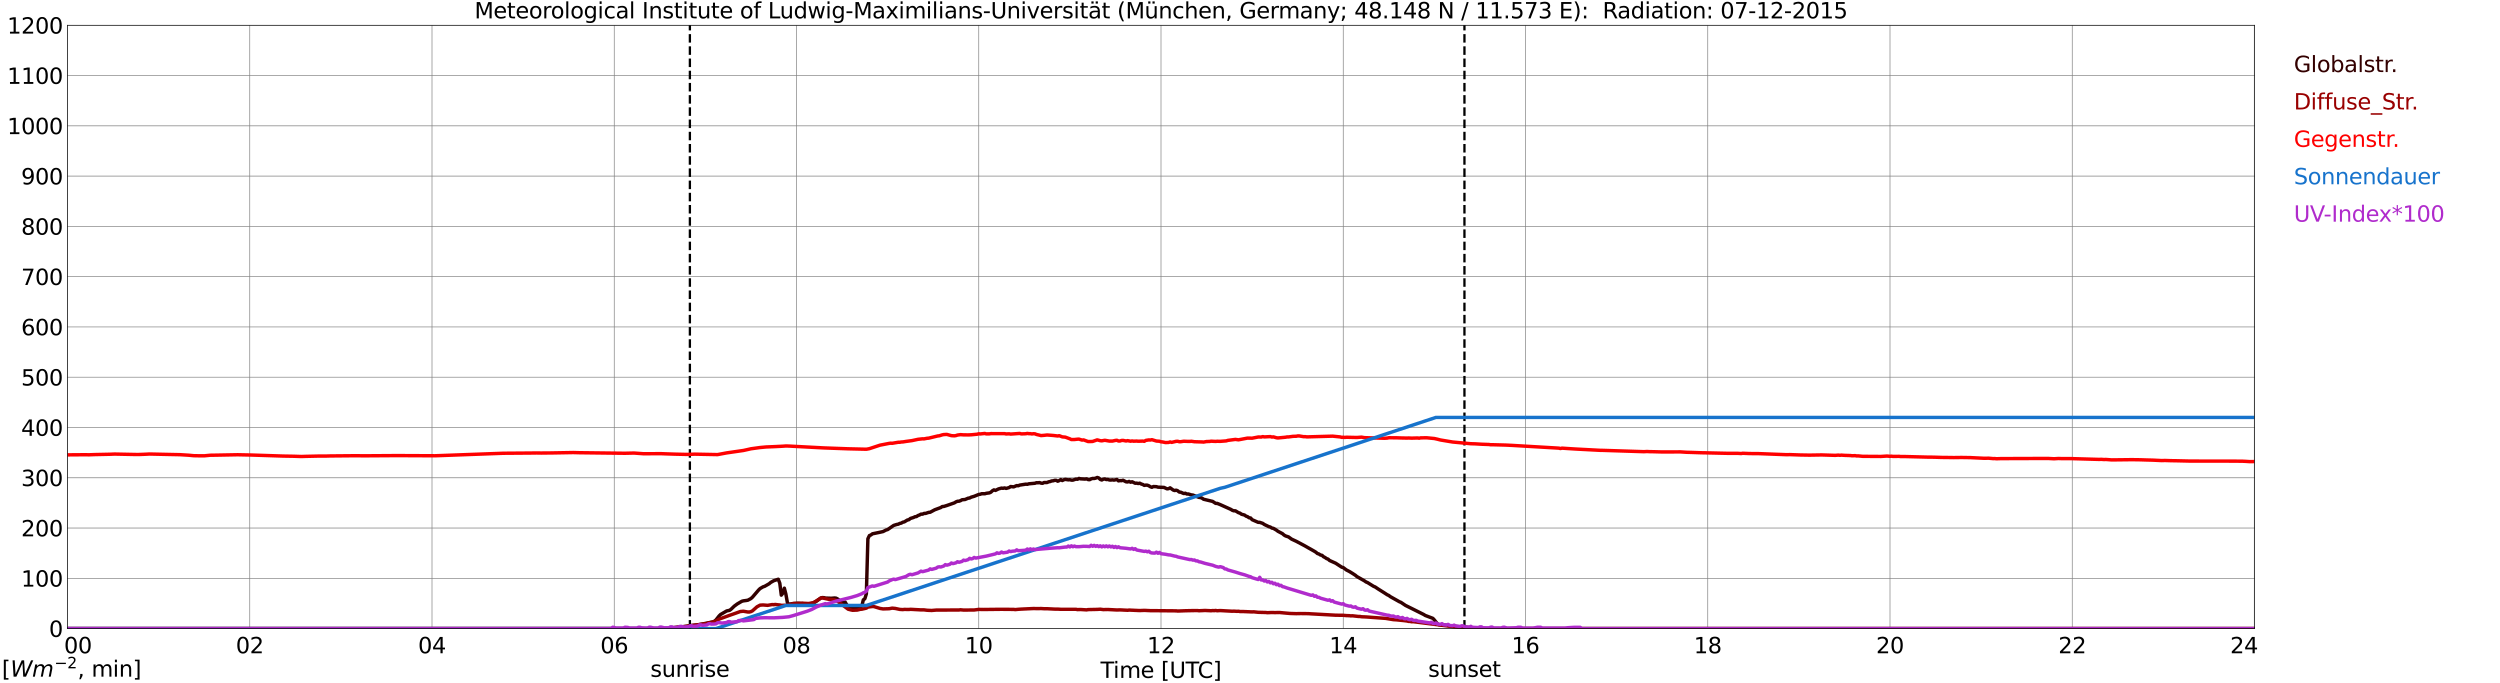 <?xml version="1.0" encoding="utf-8" standalone="no"?>
<!DOCTYPE svg PUBLIC "-//W3C//DTD SVG 1.1//EN"
  "http://www.w3.org/Graphics/SVG/1.1/DTD/svg11.dtd">
<svg xmlns:xlink="http://www.w3.org/1999/xlink" width="1085.4pt" height="296.64pt" viewBox="0 0 1085.4 296.64" xmlns="http://www.w3.org/2000/svg" version="1.1">
 <defs>
  <style type="text/css">*{stroke-linejoin: round; stroke-linecap: butt}</style>
 </defs>
 <g id="figure_1">
  <g id="patch_1">
   <path d="M 0 296.64 
L 1085.4 296.64 
L 1085.4 0 
L 0 0 
z
" style="fill: #ffffff"/>
  </g>
  <g id="axes_1">
   <g id="patch_2">
    <path d="M 29.306 272.909 
L 978.814 272.909 
L 978.814 10.976 
L 29.306 10.976 
z
" style="fill: #ffffff"/>
   </g>
   <g id="patch_3">
    <path d="M 978.814 272.909 
L 978.814 272.909 
L 978.814 10.976 
L 978.814 10.976 
z
" clip-path="url(#p8c028fe881)" style="fill: #d3d3d3; opacity: 0.25; stroke: #d3d3d3; stroke-linejoin: miter"/>
   </g>
   <g id="matplotlib.axis_1">
    <g id="xtick_1">
     <g id="line2d_1">
      <path d="M 29.306 272.909 
L 29.306 10.976 
" clip-path="url(#p8c028fe881)" style="fill: none; stroke: #808080; stroke-width: 0.3; stroke-linecap: square"/>
     </g>
     <g id="line2d_2"/>
     <g id="text_1">
      <!--    00 -->
      <g transform="translate(18.733 283.627) scale(0.095 -0.095)">
       <defs>
        <path id="DejaVuSans-20" transform="scale(0.016)"/>
        <path id="DejaVuSans-30" d="M 2034 4250 
Q 1547 4250 1301 3770 
Q 1056 3291 1056 2328 
Q 1056 1369 1301 889 
Q 1547 409 2034 409 
Q 2525 409 2770 889 
Q 3016 1369 3016 2328 
Q 3016 3291 2770 3770 
Q 2525 4250 2034 4250 
z
M 2034 4750 
Q 2819 4750 3233 4129 
Q 3647 3509 3647 2328 
Q 3647 1150 3233 529 
Q 2819 -91 2034 -91 
Q 1250 -91 836 529 
Q 422 1150 422 2328 
Q 422 3509 836 4129 
Q 1250 4750 2034 4750 
z
" transform="scale(0.016)"/>
       </defs>
       <use xlink:href="#DejaVuSans-20"/>
       <use xlink:href="#DejaVuSans-20" transform="translate(31.787 0)"/>
       <use xlink:href="#DejaVuSans-20" transform="translate(63.574 0)"/>
       <use xlink:href="#DejaVuSans-30" transform="translate(95.361 0)"/>
       <use xlink:href="#DejaVuSans-30" transform="translate(158.984 0)"/>
      </g>
     </g>
    </g>
    <g id="xtick_2">
     <g id="line2d_3">
      <path d="M 108.431 272.909 
L 108.431 10.976 
" clip-path="url(#p8c028fe881)" style="fill: none; stroke: #808080; stroke-width: 0.3; stroke-linecap: square"/>
     </g>
     <g id="line2d_4"/>
     <g id="text_2">
      <!-- 02 -->
      <g transform="translate(102.387 283.627) scale(0.095 -0.095)">
       <defs>
        <path id="DejaVuSans-32" d="M 1228 531 
L 3431 531 
L 3431 0 
L 469 0 
L 469 531 
Q 828 903 1448 1529 
Q 2069 2156 2228 2338 
Q 2531 2678 2651 2914 
Q 2772 3150 2772 3378 
Q 2772 3750 2511 3984 
Q 2250 4219 1831 4219 
Q 1534 4219 1204 4116 
Q 875 4013 500 3803 
L 500 4441 
Q 881 4594 1212 4672 
Q 1544 4750 1819 4750 
Q 2544 4750 2975 4387 
Q 3406 4025 3406 3419 
Q 3406 3131 3298 2873 
Q 3191 2616 2906 2266 
Q 2828 2175 2409 1742 
Q 1991 1309 1228 531 
z
" transform="scale(0.016)"/>
       </defs>
       <use xlink:href="#DejaVuSans-30"/>
       <use xlink:href="#DejaVuSans-32" transform="translate(63.623 0)"/>
      </g>
     </g>
    </g>
    <g id="xtick_3">
     <g id="line2d_5">
      <path d="M 187.557 272.909 
L 187.557 10.976 
" clip-path="url(#p8c028fe881)" style="fill: none; stroke: #808080; stroke-width: 0.3; stroke-linecap: square"/>
     </g>
     <g id="line2d_6"/>
     <g id="text_3">
      <!-- 04 -->
      <g transform="translate(181.513 283.627) scale(0.095 -0.095)">
       <defs>
        <path id="DejaVuSans-34" d="M 2419 4116 
L 825 1625 
L 2419 1625 
L 2419 4116 
z
M 2253 4666 
L 3047 4666 
L 3047 1625 
L 3713 1625 
L 3713 1100 
L 3047 1100 
L 3047 0 
L 2419 0 
L 2419 1100 
L 313 1100 
L 313 1709 
L 2253 4666 
z
" transform="scale(0.016)"/>
       </defs>
       <use xlink:href="#DejaVuSans-30"/>
       <use xlink:href="#DejaVuSans-34" transform="translate(63.623 0)"/>
      </g>
     </g>
    </g>
    <g id="xtick_4">
     <g id="line2d_7">
      <path d="M 266.683 272.909 
L 266.683 10.976 
" clip-path="url(#p8c028fe881)" style="fill: none; stroke: #808080; stroke-width: 0.3; stroke-linecap: square"/>
     </g>
     <g id="line2d_8"/>
     <g id="text_4">
      <!-- 06 -->
      <g transform="translate(260.638 283.627) scale(0.095 -0.095)">
       <defs>
        <path id="DejaVuSans-36" d="M 2113 2584 
Q 1688 2584 1439 2293 
Q 1191 2003 1191 1497 
Q 1191 994 1439 701 
Q 1688 409 2113 409 
Q 2538 409 2786 701 
Q 3034 994 3034 1497 
Q 3034 2003 2786 2293 
Q 2538 2584 2113 2584 
z
M 3366 4563 
L 3366 3988 
Q 3128 4100 2886 4159 
Q 2644 4219 2406 4219 
Q 1781 4219 1451 3797 
Q 1122 3375 1075 2522 
Q 1259 2794 1537 2939 
Q 1816 3084 2150 3084 
Q 2853 3084 3261 2657 
Q 3669 2231 3669 1497 
Q 3669 778 3244 343 
Q 2819 -91 2113 -91 
Q 1303 -91 875 529 
Q 447 1150 447 2328 
Q 447 3434 972 4092 
Q 1497 4750 2381 4750 
Q 2619 4750 2861 4703 
Q 3103 4656 3366 4563 
z
" transform="scale(0.016)"/>
       </defs>
       <use xlink:href="#DejaVuSans-30"/>
       <use xlink:href="#DejaVuSans-36" transform="translate(63.623 0)"/>
      </g>
     </g>
    </g>
    <g id="xtick_5">
     <g id="line2d_9">
      <path d="M 345.808 272.909 
L 345.808 10.976 
" clip-path="url(#p8c028fe881)" style="fill: none; stroke: #808080; stroke-width: 0.3; stroke-linecap: square"/>
     </g>
     <g id="line2d_10"/>
     <g id="text_5">
      <!-- 08 -->
      <g transform="translate(339.764 283.627) scale(0.095 -0.095)">
       <defs>
        <path id="DejaVuSans-38" d="M 2034 2216 
Q 1584 2216 1326 1975 
Q 1069 1734 1069 1313 
Q 1069 891 1326 650 
Q 1584 409 2034 409 
Q 2484 409 2743 651 
Q 3003 894 3003 1313 
Q 3003 1734 2745 1975 
Q 2488 2216 2034 2216 
z
M 1403 2484 
Q 997 2584 770 2862 
Q 544 3141 544 3541 
Q 544 4100 942 4425 
Q 1341 4750 2034 4750 
Q 2731 4750 3128 4425 
Q 3525 4100 3525 3541 
Q 3525 3141 3298 2862 
Q 3072 2584 2669 2484 
Q 3125 2378 3379 2068 
Q 3634 1759 3634 1313 
Q 3634 634 3220 271 
Q 2806 -91 2034 -91 
Q 1263 -91 848 271 
Q 434 634 434 1313 
Q 434 1759 690 2068 
Q 947 2378 1403 2484 
z
M 1172 3481 
Q 1172 3119 1398 2916 
Q 1625 2713 2034 2713 
Q 2441 2713 2670 2916 
Q 2900 3119 2900 3481 
Q 2900 3844 2670 4047 
Q 2441 4250 2034 4250 
Q 1625 4250 1398 4047 
Q 1172 3844 1172 3481 
z
" transform="scale(0.016)"/>
       </defs>
       <use xlink:href="#DejaVuSans-30"/>
       <use xlink:href="#DejaVuSans-38" transform="translate(63.623 0)"/>
      </g>
     </g>
    </g>
    <g id="xtick_6">
     <g id="line2d_11">
      <path d="M 424.934 272.909 
L 424.934 10.976 
" clip-path="url(#p8c028fe881)" style="fill: none; stroke: #808080; stroke-width: 0.3; stroke-linecap: square"/>
     </g>
     <g id="line2d_12"/>
     <g id="text_6">
      <!-- 10 -->
      <g transform="translate(418.89 283.627) scale(0.095 -0.095)">
       <defs>
        <path id="DejaVuSans-31" d="M 794 531 
L 1825 531 
L 1825 4091 
L 703 3866 
L 703 4441 
L 1819 4666 
L 2450 4666 
L 2450 531 
L 3481 531 
L 3481 0 
L 794 0 
L 794 531 
z
" transform="scale(0.016)"/>
       </defs>
       <use xlink:href="#DejaVuSans-31"/>
       <use xlink:href="#DejaVuSans-30" transform="translate(63.623 0)"/>
      </g>
     </g>
    </g>
    <g id="xtick_7">
     <g id="line2d_13">
      <path d="M 504.06 272.909 
L 504.06 10.976 
" clip-path="url(#p8c028fe881)" style="fill: none; stroke: #808080; stroke-width: 0.3; stroke-linecap: square"/>
     </g>
     <g id="line2d_14"/>
     <g id="text_7">
      <!-- 12 -->
      <g transform="translate(498.015 283.627) scale(0.095 -0.095)">
       <use xlink:href="#DejaVuSans-31"/>
       <use xlink:href="#DejaVuSans-32" transform="translate(63.623 0)"/>
      </g>
     </g>
    </g>
    <g id="xtick_8">
     <g id="line2d_15">
      <path d="M 583.185 272.909 
L 583.185 10.976 
" clip-path="url(#p8c028fe881)" style="fill: none; stroke: #808080; stroke-width: 0.3; stroke-linecap: square"/>
     </g>
     <g id="line2d_16"/>
     <g id="text_8">
      <!-- 14 -->
      <g transform="translate(577.141 283.627) scale(0.095 -0.095)">
       <use xlink:href="#DejaVuSans-31"/>
       <use xlink:href="#DejaVuSans-34" transform="translate(63.623 0)"/>
      </g>
     </g>
    </g>
    <g id="xtick_9">
     <g id="line2d_17">
      <path d="M 662.311 272.909 
L 662.311 10.976 
" clip-path="url(#p8c028fe881)" style="fill: none; stroke: #808080; stroke-width: 0.3; stroke-linecap: square"/>
     </g>
     <g id="line2d_18"/>
     <g id="text_9">
      <!-- 16 -->
      <g transform="translate(656.267 283.627) scale(0.095 -0.095)">
       <use xlink:href="#DejaVuSans-31"/>
       <use xlink:href="#DejaVuSans-36" transform="translate(63.623 0)"/>
      </g>
     </g>
    </g>
    <g id="xtick_10">
     <g id="line2d_19">
      <path d="M 741.437 272.909 
L 741.437 10.976 
" clip-path="url(#p8c028fe881)" style="fill: none; stroke: #808080; stroke-width: 0.3; stroke-linecap: square"/>
     </g>
     <g id="line2d_20"/>
     <g id="text_10">
      <!-- 18 -->
      <g transform="translate(735.392 283.627) scale(0.095 -0.095)">
       <use xlink:href="#DejaVuSans-31"/>
       <use xlink:href="#DejaVuSans-38" transform="translate(63.623 0)"/>
      </g>
     </g>
    </g>
    <g id="xtick_11">
     <g id="line2d_21">
      <path d="M 820.562 272.909 
L 820.562 10.976 
" clip-path="url(#p8c028fe881)" style="fill: none; stroke: #808080; stroke-width: 0.3; stroke-linecap: square"/>
     </g>
     <g id="line2d_22"/>
     <g id="text_11">
      <!-- 20 -->
      <g transform="translate(814.518 283.627) scale(0.095 -0.095)">
       <use xlink:href="#DejaVuSans-32"/>
       <use xlink:href="#DejaVuSans-30" transform="translate(63.623 0)"/>
      </g>
     </g>
    </g>
    <g id="xtick_12">
     <g id="line2d_23">
      <path d="M 899.688 272.909 
L 899.688 10.976 
" clip-path="url(#p8c028fe881)" style="fill: none; stroke: #808080; stroke-width: 0.3; stroke-linecap: square"/>
     </g>
     <g id="line2d_24"/>
     <g id="text_12">
      <!-- 22 -->
      <g transform="translate(893.644 283.627) scale(0.095 -0.095)">
       <use xlink:href="#DejaVuSans-32"/>
       <use xlink:href="#DejaVuSans-32" transform="translate(63.623 0)"/>
      </g>
     </g>
    </g>
    <g id="xtick_13">
     <g id="line2d_25">
      <path d="M 978.814 272.909 
L 978.814 10.976 
" clip-path="url(#p8c028fe881)" style="fill: none; stroke: #808080; stroke-width: 0.3; stroke-linecap: square"/>
     </g>
     <g id="line2d_26"/>
     <g id="text_13">
      <!-- 24    -->
      <g transform="translate(968.241 283.627) scale(0.095 -0.095)">
       <use xlink:href="#DejaVuSans-32"/>
       <use xlink:href="#DejaVuSans-34" transform="translate(63.623 0)"/>
       <use xlink:href="#DejaVuSans-20" transform="translate(127.246 0)"/>
       <use xlink:href="#DejaVuSans-20" transform="translate(159.033 0)"/>
       <use xlink:href="#DejaVuSans-20" transform="translate(190.82 0)"/>
      </g>
     </g>
    </g>
    <g id="text_14">
     <!-- Time [UTC] -->
     <g transform="translate(477.806 294.322) scale(0.095 -0.095)">
      <defs>
       <path id="DejaVuSans-54" d="M -19 4666 
L 3928 4666 
L 3928 4134 
L 2272 4134 
L 2272 0 
L 1638 0 
L 1638 4134 
L -19 4134 
L -19 4666 
z
" transform="scale(0.016)"/>
       <path id="DejaVuSans-69" d="M 603 3500 
L 1178 3500 
L 1178 0 
L 603 0 
L 603 3500 
z
M 603 4863 
L 1178 4863 
L 1178 4134 
L 603 4134 
L 603 4863 
z
" transform="scale(0.016)"/>
       <path id="DejaVuSans-6d" d="M 3328 2828 
Q 3544 3216 3844 3400 
Q 4144 3584 4550 3584 
Q 5097 3584 5394 3201 
Q 5691 2819 5691 2113 
L 5691 0 
L 5113 0 
L 5113 2094 
Q 5113 2597 4934 2840 
Q 4756 3084 4391 3084 
Q 3944 3084 3684 2787 
Q 3425 2491 3425 1978 
L 3425 0 
L 2847 0 
L 2847 2094 
Q 2847 2600 2669 2842 
Q 2491 3084 2119 3084 
Q 1678 3084 1418 2786 
Q 1159 2488 1159 1978 
L 1159 0 
L 581 0 
L 581 3500 
L 1159 3500 
L 1159 2956 
Q 1356 3278 1631 3431 
Q 1906 3584 2284 3584 
Q 2666 3584 2933 3390 
Q 3200 3197 3328 2828 
z
" transform="scale(0.016)"/>
       <path id="DejaVuSans-65" d="M 3597 1894 
L 3597 1613 
L 953 1613 
Q 991 1019 1311 708 
Q 1631 397 2203 397 
Q 2534 397 2845 478 
Q 3156 559 3463 722 
L 3463 178 
Q 3153 47 2828 -22 
Q 2503 -91 2169 -91 
Q 1331 -91 842 396 
Q 353 884 353 1716 
Q 353 2575 817 3079 
Q 1281 3584 2069 3584 
Q 2775 3584 3186 3129 
Q 3597 2675 3597 1894 
z
M 3022 2063 
Q 3016 2534 2758 2815 
Q 2500 3097 2075 3097 
Q 1594 3097 1305 2825 
Q 1016 2553 972 2059 
L 3022 2063 
z
" transform="scale(0.016)"/>
       <path id="DejaVuSans-5b" d="M 550 4863 
L 1875 4863 
L 1875 4416 
L 1125 4416 
L 1125 -397 
L 1875 -397 
L 1875 -844 
L 550 -844 
L 550 4863 
z
" transform="scale(0.016)"/>
       <path id="DejaVuSans-55" d="M 556 4666 
L 1191 4666 
L 1191 1831 
Q 1191 1081 1462 751 
Q 1734 422 2344 422 
Q 2950 422 3222 751 
Q 3494 1081 3494 1831 
L 3494 4666 
L 4128 4666 
L 4128 1753 
Q 4128 841 3676 375 
Q 3225 -91 2344 -91 
Q 1459 -91 1007 375 
Q 556 841 556 1753 
L 556 4666 
z
" transform="scale(0.016)"/>
       <path id="DejaVuSans-43" d="M 4122 4306 
L 4122 3641 
Q 3803 3938 3442 4084 
Q 3081 4231 2675 4231 
Q 1875 4231 1450 3742 
Q 1025 3253 1025 2328 
Q 1025 1406 1450 917 
Q 1875 428 2675 428 
Q 3081 428 3442 575 
Q 3803 722 4122 1019 
L 4122 359 
Q 3791 134 3420 21 
Q 3050 -91 2638 -91 
Q 1578 -91 968 557 
Q 359 1206 359 2328 
Q 359 3453 968 4101 
Q 1578 4750 2638 4750 
Q 3056 4750 3426 4639 
Q 3797 4528 4122 4306 
z
" transform="scale(0.016)"/>
       <path id="DejaVuSans-5d" d="M 1947 4863 
L 1947 -844 
L 622 -844 
L 622 -397 
L 1369 -397 
L 1369 4416 
L 622 4416 
L 622 4863 
L 1947 4863 
z
" transform="scale(0.016)"/>
      </defs>
      <use xlink:href="#DejaVuSans-54"/>
      <use xlink:href="#DejaVuSans-69" transform="translate(57.959 0)"/>
      <use xlink:href="#DejaVuSans-6d" transform="translate(85.742 0)"/>
      <use xlink:href="#DejaVuSans-65" transform="translate(183.154 0)"/>
      <use xlink:href="#DejaVuSans-20" transform="translate(244.678 0)"/>
      <use xlink:href="#DejaVuSans-5b" transform="translate(276.465 0)"/>
      <use xlink:href="#DejaVuSans-55" transform="translate(315.479 0)"/>
      <use xlink:href="#DejaVuSans-54" transform="translate(388.672 0)"/>
      <use xlink:href="#DejaVuSans-43" transform="translate(443.881 0)"/>
      <use xlink:href="#DejaVuSans-5d" transform="translate(513.705 0)"/>
     </g>
    </g>
   </g>
   <g id="matplotlib.axis_2">
    <g id="ytick_1">
     <g id="line2d_27">
      <path d="M 29.306 272.909 
L 978.814 272.909 
" clip-path="url(#p8c028fe881)" style="fill: none; stroke: #808080; stroke-width: 0.3; stroke-linecap: square"/>
     </g>
     <g id="line2d_28"/>
     <g id="text_15">
      <!-- 0 -->
      <g transform="translate(21.261 276.518) scale(0.095 -0.095)">
       <use xlink:href="#DejaVuSans-30"/>
      </g>
     </g>
    </g>
    <g id="ytick_2">
     <g id="line2d_29">
      <path d="M 29.306 251.081 
L 978.814 251.081 
" clip-path="url(#p8c028fe881)" style="fill: none; stroke: #808080; stroke-width: 0.3; stroke-linecap: square"/>
     </g>
     <g id="line2d_30"/>
     <g id="text_16">
      <!-- 100 -->
      <g transform="translate(9.173 254.69) scale(0.095 -0.095)">
       <use xlink:href="#DejaVuSans-31"/>
       <use xlink:href="#DejaVuSans-30" transform="translate(63.623 0)"/>
       <use xlink:href="#DejaVuSans-30" transform="translate(127.246 0)"/>
      </g>
     </g>
    </g>
    <g id="ytick_3">
     <g id="line2d_31">
      <path d="M 29.306 229.253 
L 978.814 229.253 
" clip-path="url(#p8c028fe881)" style="fill: none; stroke: #808080; stroke-width: 0.3; stroke-linecap: square"/>
     </g>
     <g id="line2d_32"/>
     <g id="text_17">
      <!-- 200 -->
      <g transform="translate(9.173 232.863) scale(0.095 -0.095)">
       <use xlink:href="#DejaVuSans-32"/>
       <use xlink:href="#DejaVuSans-30" transform="translate(63.623 0)"/>
       <use xlink:href="#DejaVuSans-30" transform="translate(127.246 0)"/>
      </g>
     </g>
    </g>
    <g id="ytick_4">
     <g id="line2d_33">
      <path d="M 29.306 207.426 
L 978.814 207.426 
" clip-path="url(#p8c028fe881)" style="fill: none; stroke: #808080; stroke-width: 0.3; stroke-linecap: square"/>
     </g>
     <g id="line2d_34"/>
     <g id="text_18">
      <!-- 300 -->
      <g transform="translate(9.173 211.035) scale(0.095 -0.095)">
       <defs>
        <path id="DejaVuSans-33" d="M 2597 2516 
Q 3050 2419 3304 2112 
Q 3559 1806 3559 1356 
Q 3559 666 3084 287 
Q 2609 -91 1734 -91 
Q 1441 -91 1130 -33 
Q 819 25 488 141 
L 488 750 
Q 750 597 1062 519 
Q 1375 441 1716 441 
Q 2309 441 2620 675 
Q 2931 909 2931 1356 
Q 2931 1769 2642 2001 
Q 2353 2234 1838 2234 
L 1294 2234 
L 1294 2753 
L 1863 2753 
Q 2328 2753 2575 2939 
Q 2822 3125 2822 3475 
Q 2822 3834 2567 4026 
Q 2313 4219 1838 4219 
Q 1578 4219 1281 4162 
Q 984 4106 628 3988 
L 628 4550 
Q 988 4650 1302 4700 
Q 1616 4750 1894 4750 
Q 2613 4750 3031 4423 
Q 3450 4097 3450 3541 
Q 3450 3153 3228 2886 
Q 3006 2619 2597 2516 
z
" transform="scale(0.016)"/>
       </defs>
       <use xlink:href="#DejaVuSans-33"/>
       <use xlink:href="#DejaVuSans-30" transform="translate(63.623 0)"/>
       <use xlink:href="#DejaVuSans-30" transform="translate(127.246 0)"/>
      </g>
     </g>
    </g>
    <g id="ytick_5">
     <g id="line2d_35">
      <path d="M 29.306 185.598 
L 978.814 185.598 
" clip-path="url(#p8c028fe881)" style="fill: none; stroke: #808080; stroke-width: 0.3; stroke-linecap: square"/>
     </g>
     <g id="line2d_36"/>
     <g id="text_19">
      <!-- 400 -->
      <g transform="translate(9.173 189.207) scale(0.095 -0.095)">
       <use xlink:href="#DejaVuSans-34"/>
       <use xlink:href="#DejaVuSans-30" transform="translate(63.623 0)"/>
       <use xlink:href="#DejaVuSans-30" transform="translate(127.246 0)"/>
      </g>
     </g>
    </g>
    <g id="ytick_6">
     <g id="line2d_37">
      <path d="M 29.306 163.77 
L 978.814 163.77 
" clip-path="url(#p8c028fe881)" style="fill: none; stroke: #808080; stroke-width: 0.3; stroke-linecap: square"/>
     </g>
     <g id="line2d_38"/>
     <g id="text_20">
      <!-- 500 -->
      <g transform="translate(9.173 167.379) scale(0.095 -0.095)">
       <defs>
        <path id="DejaVuSans-35" d="M 691 4666 
L 3169 4666 
L 3169 4134 
L 1269 4134 
L 1269 2991 
Q 1406 3038 1543 3061 
Q 1681 3084 1819 3084 
Q 2600 3084 3056 2656 
Q 3513 2228 3513 1497 
Q 3513 744 3044 326 
Q 2575 -91 1722 -91 
Q 1428 -91 1123 -41 
Q 819 9 494 109 
L 494 744 
Q 775 591 1075 516 
Q 1375 441 1709 441 
Q 2250 441 2565 725 
Q 2881 1009 2881 1497 
Q 2881 1984 2565 2268 
Q 2250 2553 1709 2553 
Q 1456 2553 1204 2497 
Q 953 2441 691 2322 
L 691 4666 
z
" transform="scale(0.016)"/>
       </defs>
       <use xlink:href="#DejaVuSans-35"/>
       <use xlink:href="#DejaVuSans-30" transform="translate(63.623 0)"/>
       <use xlink:href="#DejaVuSans-30" transform="translate(127.246 0)"/>
      </g>
     </g>
    </g>
    <g id="ytick_7">
     <g id="line2d_39">
      <path d="M 29.306 141.942 
L 978.814 141.942 
" clip-path="url(#p8c028fe881)" style="fill: none; stroke: #808080; stroke-width: 0.3; stroke-linecap: square"/>
     </g>
     <g id="line2d_40"/>
     <g id="text_21">
      <!-- 600 -->
      <g transform="translate(9.173 145.551) scale(0.095 -0.095)">
       <use xlink:href="#DejaVuSans-36"/>
       <use xlink:href="#DejaVuSans-30" transform="translate(63.623 0)"/>
       <use xlink:href="#DejaVuSans-30" transform="translate(127.246 0)"/>
      </g>
     </g>
    </g>
    <g id="ytick_8">
     <g id="line2d_41">
      <path d="M 29.306 120.114 
L 978.814 120.114 
" clip-path="url(#p8c028fe881)" style="fill: none; stroke: #808080; stroke-width: 0.3; stroke-linecap: square"/>
     </g>
     <g id="line2d_42"/>
     <g id="text_22">
      <!-- 700 -->
      <g transform="translate(9.173 123.724) scale(0.095 -0.095)">
       <defs>
        <path id="DejaVuSans-37" d="M 525 4666 
L 3525 4666 
L 3525 4397 
L 1831 0 
L 1172 0 
L 2766 4134 
L 525 4134 
L 525 4666 
z
" transform="scale(0.016)"/>
       </defs>
       <use xlink:href="#DejaVuSans-37"/>
       <use xlink:href="#DejaVuSans-30" transform="translate(63.623 0)"/>
       <use xlink:href="#DejaVuSans-30" transform="translate(127.246 0)"/>
      </g>
     </g>
    </g>
    <g id="ytick_9">
     <g id="line2d_43">
      <path d="M 29.306 98.287 
L 978.814 98.287 
" clip-path="url(#p8c028fe881)" style="fill: none; stroke: #808080; stroke-width: 0.3; stroke-linecap: square"/>
     </g>
     <g id="line2d_44"/>
     <g id="text_23">
      <!-- 800 -->
      <g transform="translate(9.173 101.896) scale(0.095 -0.095)">
       <use xlink:href="#DejaVuSans-38"/>
       <use xlink:href="#DejaVuSans-30" transform="translate(63.623 0)"/>
       <use xlink:href="#DejaVuSans-30" transform="translate(127.246 0)"/>
      </g>
     </g>
    </g>
    <g id="ytick_10">
     <g id="line2d_45">
      <path d="M 29.306 76.459 
L 978.814 76.459 
" clip-path="url(#p8c028fe881)" style="fill: none; stroke: #808080; stroke-width: 0.3; stroke-linecap: square"/>
     </g>
     <g id="line2d_46"/>
     <g id="text_24">
      <!-- 900 -->
      <g transform="translate(9.173 80.068) scale(0.095 -0.095)">
       <defs>
        <path id="DejaVuSans-39" d="M 703 97 
L 703 672 
Q 941 559 1184 500 
Q 1428 441 1663 441 
Q 2288 441 2617 861 
Q 2947 1281 2994 2138 
Q 2813 1869 2534 1725 
Q 2256 1581 1919 1581 
Q 1219 1581 811 2004 
Q 403 2428 403 3163 
Q 403 3881 828 4315 
Q 1253 4750 1959 4750 
Q 2769 4750 3195 4129 
Q 3622 3509 3622 2328 
Q 3622 1225 3098 567 
Q 2575 -91 1691 -91 
Q 1453 -91 1209 -44 
Q 966 3 703 97 
z
M 1959 2075 
Q 2384 2075 2632 2365 
Q 2881 2656 2881 3163 
Q 2881 3666 2632 3958 
Q 2384 4250 1959 4250 
Q 1534 4250 1286 3958 
Q 1038 3666 1038 3163 
Q 1038 2656 1286 2365 
Q 1534 2075 1959 2075 
z
" transform="scale(0.016)"/>
       </defs>
       <use xlink:href="#DejaVuSans-39"/>
       <use xlink:href="#DejaVuSans-30" transform="translate(63.623 0)"/>
       <use xlink:href="#DejaVuSans-30" transform="translate(127.246 0)"/>
      </g>
     </g>
    </g>
    <g id="ytick_11">
     <g id="line2d_47">
      <path d="M 29.306 54.631 
L 978.814 54.631 
" clip-path="url(#p8c028fe881)" style="fill: none; stroke: #808080; stroke-width: 0.3; stroke-linecap: square"/>
     </g>
     <g id="line2d_48"/>
     <g id="text_25">
      <!-- 1000 -->
      <g transform="translate(3.128 58.24) scale(0.095 -0.095)">
       <use xlink:href="#DejaVuSans-31"/>
       <use xlink:href="#DejaVuSans-30" transform="translate(63.623 0)"/>
       <use xlink:href="#DejaVuSans-30" transform="translate(127.246 0)"/>
       <use xlink:href="#DejaVuSans-30" transform="translate(190.869 0)"/>
      </g>
     </g>
    </g>
    <g id="ytick_12">
     <g id="line2d_49">
      <path d="M 29.306 32.803 
L 978.814 32.803 
" clip-path="url(#p8c028fe881)" style="fill: none; stroke: #808080; stroke-width: 0.3; stroke-linecap: square"/>
     </g>
     <g id="line2d_50"/>
     <g id="text_26">
      <!-- 1100 -->
      <g transform="translate(3.128 36.413) scale(0.095 -0.095)">
       <use xlink:href="#DejaVuSans-31"/>
       <use xlink:href="#DejaVuSans-31" transform="translate(63.623 0)"/>
       <use xlink:href="#DejaVuSans-30" transform="translate(127.246 0)"/>
       <use xlink:href="#DejaVuSans-30" transform="translate(190.869 0)"/>
      </g>
     </g>
    </g>
    <g id="ytick_13">
     <g id="line2d_51">
      <path d="M 29.306 10.976 
L 978.814 10.976 
" clip-path="url(#p8c028fe881)" style="fill: none; stroke: #808080; stroke-width: 0.3; stroke-linecap: square"/>
     </g>
     <g id="line2d_52"/>
     <g id="text_27">
      <!-- 1200 -->
      <g transform="translate(3.128 14.585) scale(0.095 -0.095)">
       <use xlink:href="#DejaVuSans-31"/>
       <use xlink:href="#DejaVuSans-32" transform="translate(63.623 0)"/>
       <use xlink:href="#DejaVuSans-30" transform="translate(127.246 0)"/>
       <use xlink:href="#DejaVuSans-30" transform="translate(190.869 0)"/>
      </g>
     </g>
    </g>
   </g>
   <g id="line2d_53">
    <path d="M 299.52 272.909 
L 299.52 10.976 
" clip-path="url(#p8c028fe881)" style="fill: none; stroke-dasharray: 3.7,1.6; stroke-dashoffset: 0; stroke: #000000"/>
   </g>
   <g id="line2d_54">
    <path d="M 635.804 272.909 
L 635.804 10.976 
" clip-path="url(#p8c028fe881)" style="fill: none; stroke-dasharray: 3.7,1.6; stroke-dashoffset: 0; stroke: #000000"/>
   </g>
   <g id="line2d_55">
    <path d="M 29.306 272.909 
L 291.739 272.909 
L 292.399 272.514 
L 298.333 271.892 
L 299.652 271.623 
L 302.949 271.298 
L 305.586 270.796 
L 309.543 269.995 
L 310.202 269.7 
L 310.861 269.137 
L 312.18 267.447 
L 312.839 266.797 
L 315.477 265.256 
L 316.796 264.961 
L 317.455 264.457 
L 318.774 263.182 
L 320.093 262.207 
L 322.071 261.05 
L 322.73 260.873 
L 324.049 260.696 
L 324.708 260.576 
L 326.027 259.867 
L 326.686 259.273 
L 329.324 256.193 
L 329.983 255.543 
L 331.302 254.772 
L 331.961 254.565 
L 333.94 253.438 
L 334.599 252.877 
L 335.918 252.135 
L 337.236 251.692 
L 337.896 251.485 
L 338.555 253.231 
L 339.215 258.385 
L 339.874 257.555 
L 340.533 255.364 
L 341.193 257.942 
L 341.852 261.643 
L 342.512 262.355 
L 344.49 261.999 
L 346.468 261.91 
L 347.787 262.028 
L 348.446 262.028 
L 349.105 262.148 
L 351.743 262.148 
L 353.062 261.851 
L 354.38 261.08 
L 356.359 259.629 
L 357.018 259.452 
L 357.677 259.48 
L 358.337 259.659 
L 360.974 259.747 
L 362.293 259.629 
L 362.952 259.688 
L 363.612 260.015 
L 364.93 260.962 
L 366.249 261.643 
L 366.909 261.377 
L 367.568 262.501 
L 368.227 263.213 
L 370.865 264.309 
L 372.184 264.219 
L 372.843 263.983 
L 374.162 263.182 
L 374.821 260.43 
L 375.481 259.954 
L 376.14 257.793 
L 376.799 233.922 
L 377.459 232.53 
L 378.118 232.263 
L 378.777 231.759 
L 382.074 231.078 
L 383.393 230.781 
L 384.712 230.1 
L 385.371 229.923 
L 388.009 228.116 
L 389.328 227.701 
L 389.987 227.583 
L 390.646 227.258 
L 391.306 227.11 
L 391.965 226.726 
L 392.624 226.577 
L 393.943 225.776 
L 394.603 225.63 
L 395.262 225.095 
L 396.581 224.68 
L 397.24 224.355 
L 397.899 224.266 
L 398.559 223.823 
L 399.218 223.585 
L 399.878 223.2 
L 400.537 223.229 
L 401.196 222.904 
L 401.856 222.904 
L 403.175 222.46 
L 403.834 222.402 
L 405.812 221.334 
L 408.45 220.356 
L 409.109 219.913 
L 409.768 219.883 
L 411.087 219.468 
L 414.384 218.313 
L 415.043 217.898 
L 415.703 217.632 
L 416.362 217.602 
L 417.022 217.366 
L 417.681 216.982 
L 419 216.862 
L 420.318 216.299 
L 420.978 216.211 
L 421.637 215.855 
L 422.956 215.471 
L 424.934 214.67 
L 425.593 214.581 
L 426.253 214.345 
L 427.572 214.375 
L 428.231 214.168 
L 429.55 213.989 
L 430.209 213.692 
L 430.869 213.07 
L 431.528 212.686 
L 432.187 212.924 
L 433.506 212.271 
L 434.825 211.915 
L 435.484 212.005 
L 436.144 211.828 
L 436.803 212.064 
L 438.122 211.68 
L 438.781 211.234 
L 440.1 211.383 
L 441.419 210.82 
L 442.078 210.909 
L 442.737 210.612 
L 445.375 210.198 
L 446.034 210.257 
L 446.694 210.051 
L 449.331 209.813 
L 449.991 209.576 
L 450.65 209.606 
L 451.309 209.517 
L 451.969 209.755 
L 452.628 209.844 
L 453.287 209.488 
L 454.606 209.488 
L 455.266 209.191 
L 455.925 209.074 
L 456.584 208.807 
L 457.244 208.746 
L 457.903 208.541 
L 458.563 208.541 
L 459.222 208.925 
L 459.881 208.659 
L 460.541 208.214 
L 461.2 208.628 
L 461.859 208.303 
L 462.519 208.126 
L 463.838 208.334 
L 464.497 208.272 
L 465.156 208.451 
L 465.816 208.451 
L 467.134 208.006 
L 467.794 208.096 
L 468.453 207.711 
L 469.113 207.888 
L 471.091 208.006 
L 471.75 207.888 
L 472.409 208.214 
L 473.069 208.272 
L 473.728 207.919 
L 474.388 207.711 
L 475.047 207.74 
L 475.706 207.591 
L 476.366 207.297 
L 477.025 207.504 
L 477.685 208.155 
L 478.344 208.392 
L 479.003 208.065 
L 479.663 207.947 
L 480.322 208.214 
L 480.981 208.155 
L 481.641 208.392 
L 482.3 208.421 
L 482.96 208.334 
L 483.619 208.451 
L 484.938 208.185 
L 485.597 208.777 
L 486.256 208.659 
L 486.916 208.687 
L 487.575 208.51 
L 488.894 209.191 
L 489.553 209.25 
L 490.213 209.015 
L 490.872 209.368 
L 491.532 209.161 
L 492.85 209.813 
L 493.51 209.755 
L 494.169 209.931 
L 494.828 209.783 
L 495.488 210.139 
L 496.147 210.346 
L 496.807 210.732 
L 497.466 210.612 
L 498.125 210.643 
L 498.785 210.909 
L 499.444 211.324 
L 500.103 211.562 
L 500.763 211.234 
L 502.082 211.293 
L 502.741 211.501 
L 505.379 211.621 
L 506.697 212.243 
L 507.357 212.153 
L 508.016 211.798 
L 509.335 212.745 
L 509.994 212.983 
L 510.654 212.804 
L 511.313 213.07 
L 511.972 213.633 
L 512.632 213.692 
L 513.95 214.286 
L 514.61 214.138 
L 515.269 214.493 
L 515.929 214.463 
L 517.247 214.878 
L 517.907 214.936 
L 520.544 215.945 
L 521.204 216.032 
L 521.863 216.27 
L 522.522 216.744 
L 526.479 217.691 
L 527.797 218.551 
L 528.457 218.551 
L 529.776 219.084 
L 534.391 221.157 
L 535.051 221.572 
L 535.71 221.779 
L 536.369 221.779 
L 537.688 222.578 
L 538.348 222.786 
L 539.007 223.259 
L 540.326 223.615 
L 540.985 224.089 
L 541.644 224.327 
L 542.304 224.8 
L 542.963 224.888 
L 543.623 225.63 
L 546.26 226.785 
L 546.919 226.785 
L 548.238 227.228 
L 548.898 227.701 
L 550.876 228.651 
L 551.535 228.828 
L 552.195 229.271 
L 552.854 229.391 
L 554.173 230.161 
L 554.832 230.663 
L 556.81 231.7 
L 557.47 232.292 
L 558.129 232.678 
L 559.448 233.121 
L 560.766 234.071 
L 562.745 234.987 
L 566.042 236.736 
L 570.657 239.342 
L 571.317 239.757 
L 571.976 240.32 
L 572.635 240.527 
L 573.295 240.97 
L 573.954 241.088 
L 574.613 241.71 
L 575.273 242.038 
L 575.932 242.511 
L 576.592 242.747 
L 577.251 243.341 
L 579.889 244.524 
L 582.526 246.242 
L 583.185 246.421 
L 584.504 247.427 
L 585.823 248.108 
L 587.142 248.907 
L 588.46 249.767 
L 589.12 250.33 
L 592.417 252.196 
L 593.076 252.67 
L 593.736 252.936 
L 596.373 254.565 
L 597.032 254.831 
L 598.351 255.719 
L 600.989 257.378 
L 602.307 258.236 
L 602.967 258.533 
L 603.626 259.037 
L 604.945 259.777 
L 607.582 261.257 
L 608.242 261.526 
L 610.22 262.857 
L 612.858 264.16 
L 618.133 266.797 
L 618.792 267.212 
L 622.089 268.456 
L 622.748 269.165 
L 624.067 270.855 
L 624.726 271.208 
L 627.364 271.387 
L 632.639 272.009 
L 643.848 272.909 
L 978.154 272.909 
L 978.154 272.909 
" clip-path="url(#p8c028fe881)" style="fill: none; stroke: #330000; stroke-width: 1.5; stroke-linecap: square"/>
   </g>
   <g id="line2d_56">
    <path d="M 29.306 272.909 
L 291.739 272.909 
L 292.399 272.512 
L 295.696 272.217 
L 297.014 272.049 
L 306.905 270.706 
L 307.564 270.453 
L 309.543 270.076 
L 310.861 269.574 
L 312.18 268.816 
L 316.796 267.138 
L 319.433 266.214 
L 321.411 265.5 
L 322.73 265.376 
L 324.708 265.71 
L 325.368 265.71 
L 326.027 265.542 
L 326.686 265.208 
L 328.665 263.444 
L 329.983 262.731 
L 331.302 262.648 
L 333.28 262.813 
L 335.258 262.479 
L 335.918 262.521 
L 336.577 262.436 
L 337.896 262.604 
L 338.555 262.648 
L 339.215 262.813 
L 341.193 262.772 
L 341.852 262.772 
L 342.512 262.648 
L 343.83 262.226 
L 344.49 262.058 
L 348.446 261.89 
L 351.083 262.017 
L 353.062 261.681 
L 354.38 260.925 
L 356.359 259.666 
L 357.018 259.583 
L 359.655 260.17 
L 362.293 260.38 
L 362.952 260.631 
L 364.271 261.513 
L 368.227 264.494 
L 369.546 264.83 
L 370.206 264.955 
L 372.184 264.872 
L 373.502 264.536 
L 374.162 264.494 
L 376.14 264.031 
L 376.799 263.571 
L 378.777 263.318 
L 379.437 263.359 
L 382.074 264.158 
L 383.393 264.368 
L 386.031 264.285 
L 387.349 264.031 
L 388.668 264.158 
L 390.646 264.577 
L 391.965 264.662 
L 392.624 264.577 
L 394.603 264.619 
L 395.262 264.536 
L 399.878 264.787 
L 401.196 264.787 
L 402.515 264.955 
L 404.493 265.04 
L 406.471 264.872 
L 407.79 264.872 
L 416.362 264.83 
L 417.022 264.745 
L 418.34 264.872 
L 422.956 264.83 
L 424.934 264.577 
L 426.912 264.619 
L 434.165 264.536 
L 435.484 264.536 
L 440.1 264.577 
L 440.759 264.662 
L 442.078 264.536 
L 443.397 264.451 
L 448.672 264.2 
L 450.65 264.241 
L 451.969 264.2 
L 453.287 264.285 
L 454.606 264.285 
L 457.903 264.451 
L 459.222 264.451 
L 460.541 264.536 
L 467.134 264.536 
L 467.794 264.662 
L 469.113 264.619 
L 471.75 264.787 
L 472.409 264.662 
L 476.366 264.577 
L 477.685 264.494 
L 479.003 264.662 
L 480.981 264.619 
L 484.938 264.83 
L 486.256 264.787 
L 489.553 264.955 
L 490.213 264.872 
L 494.828 265.081 
L 496.807 264.996 
L 499.444 265.123 
L 500.763 265.123 
L 510.654 265.208 
L 511.313 265.291 
L 514.61 265.164 
L 518.566 265.081 
L 519.885 265.081 
L 520.544 265.164 
L 523.182 265.04 
L 525.819 265.164 
L 526.479 265.081 
L 527.138 265.123 
L 527.797 265.04 
L 528.457 265.164 
L 529.776 265.081 
L 535.051 265.376 
L 535.71 265.332 
L 537.029 265.418 
L 537.688 265.376 
L 538.348 265.5 
L 539.666 265.5 
L 543.623 265.669 
L 544.282 265.627 
L 546.26 265.837 
L 549.557 265.922 
L 550.216 266.005 
L 552.195 265.922 
L 553.513 265.963 
L 555.491 265.922 
L 558.129 266.173 
L 560.107 266.341 
L 562.745 266.424 
L 564.723 266.382 
L 568.02 266.424 
L 569.338 266.509 
L 579.889 267.096 
L 583.185 267.138 
L 584.504 267.264 
L 585.823 267.306 
L 586.482 267.391 
L 587.142 267.347 
L 589.779 267.642 
L 590.439 267.642 
L 591.098 267.768 
L 593.076 267.851 
L 601.648 268.482 
L 604.945 269.028 
L 606.264 269.111 
L 609.561 269.447 
L 610.879 269.615 
L 611.539 269.783 
L 612.198 269.783 
L 612.858 269.951 
L 613.517 269.907 
L 632.639 272.302 
L 643.848 272.909 
L 978.154 272.909 
L 978.154 272.909 
" clip-path="url(#p8c028fe881)" style="fill: none; stroke: #990000; stroke-width: 1.5; stroke-linecap: square"/>
   </g>
   <g id="line2d_57">
    <path d="M 29.306 197.481 
L 37.218 197.42 
L 38.537 197.457 
L 41.175 197.359 
L 47.768 197.217 
L 49.747 197.136 
L 58.978 197.324 
L 60.297 197.324 
L 62.934 197.223 
L 64.912 197.118 
L 73.484 197.308 
L 78.1 197.402 
L 82.056 197.645 
L 84.034 197.841 
L 86.672 197.891 
L 88.65 197.902 
L 91.288 197.645 
L 93.925 197.605 
L 103.156 197.433 
L 107.113 197.514 
L 109.091 197.555 
L 122.938 198.007 
L 127.553 198.085 
L 130.85 198.195 
L 132.829 198.129 
L 138.104 198.013 
L 141.4 198.009 
L 143.379 197.954 
L 154.588 197.852 
L 157.885 197.896 
L 172.391 197.799 
L 188.876 197.876 
L 218.548 196.784 
L 230.417 196.695 
L 233.054 196.66 
L 235.033 196.695 
L 236.351 196.667 
L 238.989 196.658 
L 248.88 196.479 
L 251.517 196.549 
L 271.298 196.789 
L 275.255 196.697 
L 279.211 196.983 
L 281.189 196.985 
L 287.124 196.968 
L 289.102 197.044 
L 293.058 197.173 
L 298.333 197.295 
L 301.63 197.175 
L 311.521 197.369 
L 315.477 196.63 
L 322.73 195.582 
L 324.049 195.294 
L 326.027 194.844 
L 329.983 194.298 
L 332.621 194.054 
L 335.918 193.923 
L 339.874 193.726 
L 341.193 193.626 
L 342.512 193.663 
L 357.677 194.464 
L 368.227 194.851 
L 376.14 195.038 
L 377.459 194.796 
L 382.074 193.27 
L 386.031 192.502 
L 386.69 192.412 
L 387.349 192.46 
L 389.987 192.015 
L 390.646 192.024 
L 391.306 191.891 
L 391.965 191.873 
L 393.284 191.657 
L 395.921 191.301 
L 398.559 190.734 
L 400.537 190.518 
L 401.196 190.542 
L 402.515 190.28 
L 403.175 190.234 
L 407.131 189.274 
L 407.79 189.208 
L 409.109 188.791 
L 409.768 188.667 
L 411.087 188.606 
L 413.065 189.147 
L 414.384 189.223 
L 415.043 189.112 
L 415.703 188.885 
L 417.022 188.706 
L 418.34 188.8 
L 420.318 188.82 
L 421.637 188.772 
L 424.275 188.512 
L 424.934 188.333 
L 425.593 188.396 
L 427.572 188.189 
L 428.231 188.385 
L 429.55 188.361 
L 430.209 188.263 
L 431.528 188.265 
L 436.144 188.265 
L 436.803 188.405 
L 438.122 188.344 
L 438.781 188.459 
L 442.737 188.182 
L 443.397 188.387 
L 445.375 188.311 
L 446.034 188.165 
L 446.694 188.287 
L 447.353 188.283 
L 448.012 188.398 
L 448.672 188.307 
L 449.331 188.348 
L 449.991 188.625 
L 451.309 188.933 
L 451.969 189.112 
L 453.287 189.003 
L 454.606 188.857 
L 457.244 189.057 
L 459.222 189.291 
L 459.881 189.16 
L 461.2 189.673 
L 462.519 189.787 
L 464.497 190.518 
L 465.156 190.845 
L 466.475 190.821 
L 467.794 190.677 
L 468.453 190.653 
L 469.772 191.07 
L 470.431 190.983 
L 472.409 191.705 
L 473.728 191.688 
L 474.388 191.655 
L 476.366 190.967 
L 477.685 191.328 
L 478.344 191.393 
L 479.663 191.149 
L 481.641 191.496 
L 482.96 191.5 
L 484.278 191.21 
L 484.938 191.149 
L 485.597 191.474 
L 486.256 191.467 
L 486.916 191.242 
L 487.575 191.203 
L 488.894 191.459 
L 489.553 191.314 
L 490.872 191.557 
L 491.532 191.441 
L 492.191 191.548 
L 493.51 191.491 
L 494.169 191.568 
L 496.147 191.5 
L 496.807 191.605 
L 497.466 191.201 
L 498.785 190.996 
L 499.444 191.046 
L 500.103 190.893 
L 502.082 191.485 
L 503.4 191.574 
L 504.06 191.823 
L 504.719 191.873 
L 506.038 192.15 
L 507.357 192.094 
L 508.016 191.867 
L 508.675 192.065 
L 510.654 191.603 
L 511.313 191.589 
L 511.972 191.771 
L 512.632 191.771 
L 513.95 191.565 
L 515.269 191.624 
L 516.588 191.642 
L 517.247 191.576 
L 518.566 191.779 
L 521.863 191.875 
L 522.522 191.934 
L 523.841 191.699 
L 525.16 191.664 
L 525.819 191.552 
L 527.797 191.648 
L 528.457 191.581 
L 529.776 191.616 
L 532.413 191.413 
L 533.073 191.201 
L 536.369 190.775 
L 537.688 190.954 
L 541.644 190.203 
L 543.623 190.241 
L 546.26 189.732 
L 547.579 189.749 
L 548.238 189.551 
L 548.898 189.693 
L 551.535 189.553 
L 552.195 189.758 
L 552.854 189.671 
L 554.173 190.057 
L 554.832 190.14 
L 558.129 189.826 
L 558.788 189.697 
L 559.448 189.701 
L 561.426 189.431 
L 562.745 189.411 
L 563.404 189.267 
L 564.063 189.269 
L 566.042 189.599 
L 566.701 189.573 
L 567.36 189.682 
L 578.57 189.359 
L 581.867 189.697 
L 582.526 189.889 
L 583.185 189.832 
L 583.845 189.922 
L 584.504 189.835 
L 589.12 189.941 
L 591.098 189.791 
L 592.417 190.014 
L 600.989 190.273 
L 602.307 190.203 
L 602.967 190.053 
L 606.264 190.072 
L 608.242 190.142 
L 610.879 190.197 
L 611.539 190.16 
L 612.858 190.223 
L 615.495 190.151 
L 616.154 190.251 
L 616.814 190.103 
L 619.451 190.07 
L 622.748 190.391 
L 624.067 190.684 
L 625.386 191.024 
L 630.661 191.904 
L 638.573 192.646 
L 640.552 192.705 
L 643.189 192.864 
L 646.486 192.984 
L 647.145 193.093 
L 648.464 193.093 
L 653.739 193.235 
L 656.377 193.364 
L 676.817 194.567 
L 677.477 194.735 
L 678.136 194.567 
L 680.774 194.744 
L 684.071 194.949 
L 694.621 195.508 
L 695.939 195.529 
L 713.743 196.101 
L 715.062 196.023 
L 716.38 196.099 
L 717.699 196.11 
L 721.655 196.217 
L 729.568 196.191 
L 732.205 196.359 
L 734.184 196.413 
L 738.799 196.571 
L 740.118 196.59 
L 747.371 196.758 
L 750.009 196.815 
L 754.624 196.828 
L 755.943 196.909 
L 756.602 196.791 
L 759.24 196.9 
L 761.218 196.935 
L 763.196 196.931 
L 775.725 197.407 
L 777.043 197.374 
L 781.659 197.533 
L 785.615 197.601 
L 790.89 197.514 
L 796.825 197.697 
L 798.143 197.588 
L 798.803 197.679 
L 799.462 197.599 
L 800.781 197.695 
L 803.419 197.782 
L 804.078 197.878 
L 805.397 197.823 
L 806.056 197.95 
L 806.715 197.928 
L 808.694 198.118 
L 816.606 198.171 
L 819.244 198.002 
L 820.562 198.116 
L 821.222 198.064 
L 821.881 198.16 
L 824.519 198.129 
L 825.178 198.214 
L 827.156 198.212 
L 837.047 198.467 
L 838.366 198.467 
L 840.344 198.511 
L 842.981 198.596 
L 846.278 198.631 
L 848.256 198.662 
L 851.553 198.618 
L 855.51 198.677 
L 856.828 198.745 
L 861.444 198.965 
L 863.422 198.935 
L 865.4 199.114 
L 866.06 199.085 
L 866.719 199.177 
L 868.697 199.107 
L 889.138 199.037 
L 891.775 199.177 
L 893.754 199.057 
L 895.072 199.107 
L 899.029 199.105 
L 911.557 199.461 
L 912.216 199.415 
L 913.535 199.515 
L 914.194 199.471 
L 916.832 199.67 
L 925.404 199.57 
L 928.041 199.596 
L 929.36 199.624 
L 931.998 199.709 
L 934.635 199.773 
L 938.592 199.965 
L 939.91 199.919 
L 942.548 200.008 
L 944.526 200.032 
L 951.12 200.187 
L 967.604 200.194 
L 973.539 200.235 
L 974.857 200.297 
L 976.836 200.423 
L 978.154 200.397 
L 978.154 200.397 
" clip-path="url(#p8c028fe881)" style="fill: none; stroke: #ff0000; stroke-width: 1.5; stroke-linecap: square"/>
   </g>
   <g id="line2d_58">
    <path d="M 29.306 272.909 
L 310.861 272.909 
L 341.193 262.868 
L 376.14 262.868 
L 529.776 212.009 
L 531.754 211.573 
L 623.408 181.232 
L 978.154 181.232 
L 978.154 181.232 
" clip-path="url(#p8c028fe881)" style="fill: none; stroke: #1773cc; stroke-width: 1.5; stroke-linecap: square"/>
   </g>
   <g id="line2d_59">
    <path d="M 29.306 272.909 
L 265.364 272.909 
L 266.023 272.319 
L 266.683 272.429 
L 267.342 272.712 
L 270.639 272.712 
L 271.298 272.319 
L 272.617 272.407 
L 273.277 272.712 
L 276.573 272.712 
L 277.233 272.319 
L 277.892 272.341 
L 278.552 272.581 
L 279.87 272.691 
L 281.189 272.712 
L 281.849 272.298 
L 282.508 272.319 
L 283.827 272.669 
L 285.805 272.669 
L 286.464 272.254 
L 287.124 272.254 
L 288.442 272.581 
L 290.42 272.56 
L 291.08 272.145 
L 291.739 272.145 
L 292.399 272.472 
L 294.377 272.407 
L 295.036 271.992 
L 295.696 271.927 
L 297.014 272.232 
L 298.992 272.101 
L 299.652 271.665 
L 300.311 271.686 
L 300.971 271.948 
L 302.949 271.774 
L 303.608 271.315 
L 304.267 271.272 
L 304.927 271.49 
L 306.905 271.337 
L 307.564 270.857 
L 308.224 270.792 
L 308.883 270.966 
L 310.202 270.922 
L 310.861 270.857 
L 311.521 270.377 
L 312.18 270.311 
L 313.499 270.508 
L 315.477 270.268 
L 316.136 269.875 
L 316.796 269.875 
L 317.455 270.137 
L 320.093 269.897 
L 320.752 269.416 
L 322.071 269.373 
L 322.73 269.569 
L 326.686 269.089 
L 327.346 268.98 
L 328.005 268.5 
L 329.983 268.259 
L 331.961 268.194 
L 335.918 268.238 
L 339.874 268.041 
L 341.193 267.91 
L 342.512 267.779 
L 344.49 267.234 
L 350.424 265.378 
L 352.402 264.614 
L 354.38 263.567 
L 356.359 262.715 
L 358.337 262.06 
L 358.996 262.235 
L 362.952 260.991 
L 369.546 259.354 
L 372.184 258.568 
L 374.162 257.782 
L 374.821 257.367 
L 375.481 257.149 
L 376.14 256.691 
L 376.799 255.097 
L 378.118 254.617 
L 378.777 254.377 
L 379.437 254.552 
L 385.371 252.696 
L 386.031 252.216 
L 387.349 251.649 
L 388.009 251.43 
L 388.668 251.649 
L 392.624 250.492 
L 393.284 250.295 
L 394.603 249.509 
L 395.262 249.313 
L 395.921 249.531 
L 398.559 248.745 
L 399.878 247.96 
L 400.537 248.2 
L 403.175 247.501 
L 403.834 246.977 
L 404.493 247.218 
L 406.471 246.672 
L 407.131 246.192 
L 407.79 246.082 
L 408.45 246.17 
L 409.768 245.733 
L 410.428 245.122 
L 411.087 245.384 
L 412.406 244.991 
L 413.065 244.424 
L 413.725 244.707 
L 415.043 244.358 
L 415.703 243.878 
L 416.362 244.118 
L 417.681 243.747 
L 418.34 243.179 
L 419 243.376 
L 420.318 242.983 
L 420.978 242.394 
L 421.637 242.677 
L 422.297 242.503 
L 422.956 242.023 
L 423.615 242.306 
L 428.231 241.433 
L 432.187 240.473 
L 432.847 240.014 
L 433.506 240.254 
L 434.165 240.145 
L 434.825 239.665 
L 435.484 240.014 
L 437.462 239.731 
L 438.122 239.229 
L 438.781 239.49 
L 439.44 239.316 
L 440.759 239.207 
L 441.419 238.727 
L 442.078 239.098 
L 444.716 238.923 
L 445.375 238.836 
L 446.034 238.355 
L 446.694 238.77 
L 447.353 238.29 
L 448.012 238.705 
L 448.672 238.355 
L 449.331 238.639 
L 450.65 238.486 
L 455.925 238.028 
L 459.222 237.81 
L 459.881 237.832 
L 462.519 237.504 
L 463.178 237.504 
L 463.838 237.068 
L 464.497 237.461 
L 465.156 236.98 
L 465.816 237.373 
L 466.475 237.068 
L 467.134 237.351 
L 468.453 237.351 
L 470.431 237.177 
L 471.75 237.199 
L 473.069 237.286 
L 473.728 236.74 
L 474.388 237.177 
L 475.047 236.784 
L 475.706 237.22 
L 476.366 236.893 
L 477.025 237.33 
L 477.685 236.98 
L 478.344 237.439 
L 479.003 237.024 
L 479.663 237.373 
L 480.322 237.002 
L 480.981 237.417 
L 481.641 237.046 
L 482.3 237.461 
L 482.96 237.155 
L 483.619 237.679 
L 484.278 237.264 
L 484.938 237.766 
L 485.597 237.395 
L 486.256 237.81 
L 488.894 238.05 
L 490.872 238.334 
L 491.532 238.05 
L 492.191 238.53 
L 492.85 238.224 
L 493.51 238.792 
L 496.807 239.403 
L 497.466 239.272 
L 498.125 239.578 
L 498.785 239.316 
L 499.444 239.905 
L 500.103 240.08 
L 501.422 240.145 
L 502.082 239.731 
L 502.741 240.211 
L 503.4 239.84 
L 504.06 240.385 
L 506.038 240.647 
L 507.357 240.909 
L 508.016 240.931 
L 509.994 241.433 
L 510.654 241.52 
L 511.313 241.804 
L 516.588 242.961 
L 517.247 242.917 
L 517.907 243.201 
L 518.566 243.114 
L 519.226 243.529 
L 519.885 243.507 
L 520.544 243.9 
L 521.204 243.987 
L 523.182 244.598 
L 525.819 245.231 
L 526.479 245.384 
L 527.797 245.908 
L 529.116 246.235 
L 529.776 246.017 
L 531.094 246.41 
L 531.754 246.999 
L 532.413 247.043 
L 533.073 247.436 
L 536.369 248.374 
L 538.348 249.007 
L 540.326 249.553 
L 542.304 250.252 
L 542.963 250.404 
L 543.623 250.819 
L 546.26 251.605 
L 546.919 250.644 
L 547.579 251.801 
L 548.238 251.78 
L 548.898 252.26 
L 549.557 252.041 
L 550.216 252.653 
L 550.876 252.413 
L 551.535 253.046 
L 552.195 252.805 
L 552.854 253.438 
L 553.513 253.22 
L 554.173 253.853 
L 554.832 253.635 
L 555.491 254.268 
L 556.151 254.115 
L 556.81 254.704 
L 557.47 254.814 
L 558.788 255.294 
L 569.338 258.481 
L 569.998 258.284 
L 570.657 258.895 
L 571.317 258.699 
L 571.976 259.31 
L 572.635 259.332 
L 573.295 259.703 
L 576.592 260.62 
L 577.251 260.423 
L 577.91 261.013 
L 578.57 260.794 
L 579.229 261.384 
L 582.526 262.279 
L 583.185 262.104 
L 583.845 262.65 
L 585.823 263.174 
L 586.482 263.086 
L 587.142 263.523 
L 587.801 263.654 
L 588.46 263.436 
L 589.12 264.025 
L 591.098 264.505 
L 591.757 264.265 
L 592.417 264.833 
L 593.076 264.942 
L 593.736 264.723 
L 594.395 265.291 
L 602.307 267.081 
L 602.967 267.124 
L 603.626 267.386 
L 604.286 267.517 
L 604.945 267.43 
L 605.604 267.801 
L 606.264 267.91 
L 606.923 267.736 
L 607.582 268.194 
L 608.242 268.303 
L 608.901 268.085 
L 609.561 268.587 
L 610.22 268.674 
L 610.879 268.478 
L 611.539 268.936 
L 612.198 269.045 
L 612.858 268.871 
L 613.517 269.307 
L 614.176 269.395 
L 614.836 269.307 
L 615.495 269.635 
L 620.77 270.442 
L 621.429 270.159 
L 622.089 270.661 
L 622.748 270.726 
L 623.408 270.464 
L 624.067 270.922 
L 625.386 271.075 
L 626.045 270.748 
L 626.705 271.25 
L 628.023 271.381 
L 628.683 271.075 
L 629.342 271.555 
L 630.661 271.665 
L 631.32 271.403 
L 631.98 271.774 
L 633.298 271.927 
L 633.958 271.97 
L 634.617 271.686 
L 635.276 271.73 
L 635.936 272.145 
L 637.914 272.276 
L 638.573 271.927 
L 639.233 272.341 
L 641.87 272.472 
L 642.53 272.145 
L 643.189 272.145 
L 643.848 272.56 
L 646.486 272.603 
L 647.145 272.298 
L 647.805 272.232 
L 648.464 272.647 
L 651.761 272.669 
L 652.42 272.363 
L 653.08 272.298 
L 654.399 272.712 
L 658.355 272.538 
L 659.014 272.341 
L 660.333 272.341 
L 660.992 272.712 
L 664.289 272.712 
L 665.608 272.712 
L 667.586 272.319 
L 668.905 272.319 
L 669.564 272.712 
L 679.455 272.712 
L 680.774 272.516 
L 683.411 272.363 
L 686.049 272.363 
L 686.708 272.909 
L 978.154 272.909 
L 978.154 272.909 
" clip-path="url(#p8c028fe881)" style="fill: none; stroke: #b02bcc; stroke-width: 1.5; stroke-linecap: square"/>
   </g>
   <g id="patch_4">
    <path d="M 29.306 272.909 
L 29.306 10.976 
" style="fill: none; stroke: #000000; stroke-width: 0.3; stroke-linejoin: miter; stroke-linecap: square"/>
   </g>
   <g id="patch_5">
    <path d="M 978.814 272.909 
L 978.814 10.976 
" style="fill: none; stroke: #000000; stroke-width: 0.3; stroke-linejoin: miter; stroke-linecap: square"/>
   </g>
   <g id="patch_6">
    <path d="M 29.306 272.909 
L 978.814 272.909 
" style="fill: none; stroke: #000000; stroke-width: 0.3; stroke-linejoin: miter; stroke-linecap: square"/>
   </g>
   <g id="patch_7">
    <path d="M 29.306 10.976 
L 978.814 10.976 
" style="fill: none; stroke: #000000; stroke-width: 0.3; stroke-linejoin: miter; stroke-linecap: square"/>
   </g>
   <g id="text_28">
    <!-- sunrise -->
    <g transform="translate(282.355 293.863) scale(0.095 -0.095)">
     <defs>
      <path id="DejaVuSans-73" d="M 2834 3397 
L 2834 2853 
Q 2591 2978 2328 3040 
Q 2066 3103 1784 3103 
Q 1356 3103 1142 2972 
Q 928 2841 928 2578 
Q 928 2378 1081 2264 
Q 1234 2150 1697 2047 
L 1894 2003 
Q 2506 1872 2764 1633 
Q 3022 1394 3022 966 
Q 3022 478 2636 193 
Q 2250 -91 1575 -91 
Q 1294 -91 989 -36 
Q 684 19 347 128 
L 347 722 
Q 666 556 975 473 
Q 1284 391 1588 391 
Q 1994 391 2212 530 
Q 2431 669 2431 922 
Q 2431 1156 2273 1281 
Q 2116 1406 1581 1522 
L 1381 1569 
Q 847 1681 609 1914 
Q 372 2147 372 2553 
Q 372 3047 722 3315 
Q 1072 3584 1716 3584 
Q 2034 3584 2315 3537 
Q 2597 3491 2834 3397 
z
" transform="scale(0.016)"/>
      <path id="DejaVuSans-75" d="M 544 1381 
L 544 3500 
L 1119 3500 
L 1119 1403 
Q 1119 906 1312 657 
Q 1506 409 1894 409 
Q 2359 409 2629 706 
Q 2900 1003 2900 1516 
L 2900 3500 
L 3475 3500 
L 3475 0 
L 2900 0 
L 2900 538 
Q 2691 219 2414 64 
Q 2138 -91 1772 -91 
Q 1169 -91 856 284 
Q 544 659 544 1381 
z
M 1991 3584 
L 1991 3584 
z
" transform="scale(0.016)"/>
      <path id="DejaVuSans-6e" d="M 3513 2113 
L 3513 0 
L 2938 0 
L 2938 2094 
Q 2938 2591 2744 2837 
Q 2550 3084 2163 3084 
Q 1697 3084 1428 2787 
Q 1159 2491 1159 1978 
L 1159 0 
L 581 0 
L 581 3500 
L 1159 3500 
L 1159 2956 
Q 1366 3272 1645 3428 
Q 1925 3584 2291 3584 
Q 2894 3584 3203 3211 
Q 3513 2838 3513 2113 
z
" transform="scale(0.016)"/>
      <path id="DejaVuSans-72" d="M 2631 2963 
Q 2534 3019 2420 3045 
Q 2306 3072 2169 3072 
Q 1681 3072 1420 2755 
Q 1159 2438 1159 1844 
L 1159 0 
L 581 0 
L 581 3500 
L 1159 3500 
L 1159 2956 
Q 1341 3275 1631 3429 
Q 1922 3584 2338 3584 
Q 2397 3584 2469 3576 
Q 2541 3569 2628 3553 
L 2631 2963 
z
" transform="scale(0.016)"/>
     </defs>
     <use xlink:href="#DejaVuSans-73"/>
     <use xlink:href="#DejaVuSans-75" transform="translate(52.1 0)"/>
     <use xlink:href="#DejaVuSans-6e" transform="translate(115.479 0)"/>
     <use xlink:href="#DejaVuSans-72" transform="translate(178.857 0)"/>
     <use xlink:href="#DejaVuSans-69" transform="translate(219.971 0)"/>
     <use xlink:href="#DejaVuSans-73" transform="translate(247.754 0)"/>
     <use xlink:href="#DejaVuSans-65" transform="translate(299.854 0)"/>
    </g>
   </g>
   <g id="text_29">
    <!-- sunset -->
    <g transform="translate(620.05 293.863) scale(0.095 -0.095)">
     <defs>
      <path id="DejaVuSans-74" d="M 1172 4494 
L 1172 3500 
L 2356 3500 
L 2356 3053 
L 1172 3053 
L 1172 1153 
Q 1172 725 1289 603 
Q 1406 481 1766 481 
L 2356 481 
L 2356 0 
L 1766 0 
Q 1100 0 847 248 
Q 594 497 594 1153 
L 594 3053 
L 172 3053 
L 172 3500 
L 594 3500 
L 594 4494 
L 1172 4494 
z
" transform="scale(0.016)"/>
     </defs>
     <use xlink:href="#DejaVuSans-73"/>
     <use xlink:href="#DejaVuSans-75" transform="translate(52.1 0)"/>
     <use xlink:href="#DejaVuSans-6e" transform="translate(115.479 0)"/>
     <use xlink:href="#DejaVuSans-73" transform="translate(178.857 0)"/>
     <use xlink:href="#DejaVuSans-65" transform="translate(230.957 0)"/>
     <use xlink:href="#DejaVuSans-74" transform="translate(292.48 0)"/>
    </g>
   </g>
   <g id="text_30">
    <!-- [$Wm^{-2}$, min] -->
    <g transform="translate(0.821 293.863) scale(0.095 -0.095)">
     <defs>
      <path id="DejaVuSans-Oblique-57" d="M 616 4666 
L 1228 4666 
L 1453 697 
L 3213 4666 
L 3916 4666 
L 4147 697 
L 5888 4666 
L 6528 4666 
L 4453 0 
L 3659 0 
L 3444 3891 
L 1697 0 
L 903 0 
L 616 4666 
z
" transform="scale(0.016)"/>
      <path id="DejaVuSans-Oblique-6d" d="M 5747 2113 
L 5338 0 
L 4763 0 
L 5166 2094 
Q 5191 2228 5203 2325 
Q 5216 2422 5216 2491 
Q 5216 2772 5059 2928 
Q 4903 3084 4622 3084 
Q 4203 3084 3875 2770 
Q 3547 2456 3450 1953 
L 3066 0 
L 2491 0 
L 2900 2094 
Q 2925 2209 2937 2307 
Q 2950 2406 2950 2484 
Q 2950 2769 2794 2926 
Q 2638 3084 2363 3084 
Q 1938 3084 1609 2770 
Q 1281 2456 1184 1953 
L 800 0 
L 225 0 
L 909 3500 
L 1484 3500 
L 1375 2956 
Q 1609 3263 1923 3423 
Q 2238 3584 2597 3584 
Q 2978 3584 3223 3384 
Q 3469 3184 3519 2828 
Q 3781 3197 4126 3390 
Q 4472 3584 4856 3584 
Q 5306 3584 5551 3325 
Q 5797 3066 5797 2591 
Q 5797 2488 5784 2364 
Q 5772 2241 5747 2113 
z
" transform="scale(0.016)"/>
      <path id="DejaVuSans-2212" d="M 678 2272 
L 4684 2272 
L 4684 1741 
L 678 1741 
L 678 2272 
z
" transform="scale(0.016)"/>
      <path id="DejaVuSans-2c" d="M 750 794 
L 1409 794 
L 1409 256 
L 897 -744 
L 494 -744 
L 750 256 
L 750 794 
z
" transform="scale(0.016)"/>
     </defs>
     <use xlink:href="#DejaVuSans-5b" transform="translate(0 0.766)"/>
     <use xlink:href="#DejaVuSans-Oblique-57" transform="translate(39.014 0.766)"/>
     <use xlink:href="#DejaVuSans-Oblique-6d" transform="translate(137.891 0.766)"/>
     <use xlink:href="#DejaVuSans-2212" transform="translate(239.953 39.047) scale(0.7)"/>
     <use xlink:href="#DejaVuSans-32" transform="translate(298.605 39.047) scale(0.7)"/>
     <use xlink:href="#DejaVuSans-2c" transform="translate(345.875 0.766)"/>
     <use xlink:href="#DejaVuSans-20" transform="translate(377.663 0.766)"/>
     <use xlink:href="#DejaVuSans-6d" transform="translate(409.45 0.766)"/>
     <use xlink:href="#DejaVuSans-69" transform="translate(506.862 0.766)"/>
     <use xlink:href="#DejaVuSans-6e" transform="translate(534.645 0.766)"/>
     <use xlink:href="#DejaVuSans-5d" transform="translate(598.024 0.766)"/>
    </g>
   </g>
   <g id="text_31">
    <!-- Globalstr. -->
    <g style="fill: #330000" transform="translate(995.905 31.291) scale(0.095 -0.095)">
     <defs>
      <path id="DejaVuSans-47" d="M 3809 666 
L 3809 1919 
L 2778 1919 
L 2778 2438 
L 4434 2438 
L 4434 434 
Q 4069 175 3628 42 
Q 3188 -91 2688 -91 
Q 1594 -91 976 548 
Q 359 1188 359 2328 
Q 359 3472 976 4111 
Q 1594 4750 2688 4750 
Q 3144 4750 3555 4637 
Q 3966 4525 4313 4306 
L 4313 3634 
Q 3963 3931 3569 4081 
Q 3175 4231 2741 4231 
Q 1884 4231 1454 3753 
Q 1025 3275 1025 2328 
Q 1025 1384 1454 906 
Q 1884 428 2741 428 
Q 3075 428 3337 486 
Q 3600 544 3809 666 
z
" transform="scale(0.016)"/>
      <path id="DejaVuSans-6c" d="M 603 4863 
L 1178 4863 
L 1178 0 
L 603 0 
L 603 4863 
z
" transform="scale(0.016)"/>
      <path id="DejaVuSans-6f" d="M 1959 3097 
Q 1497 3097 1228 2736 
Q 959 2375 959 1747 
Q 959 1119 1226 758 
Q 1494 397 1959 397 
Q 2419 397 2687 759 
Q 2956 1122 2956 1747 
Q 2956 2369 2687 2733 
Q 2419 3097 1959 3097 
z
M 1959 3584 
Q 2709 3584 3137 3096 
Q 3566 2609 3566 1747 
Q 3566 888 3137 398 
Q 2709 -91 1959 -91 
Q 1206 -91 779 398 
Q 353 888 353 1747 
Q 353 2609 779 3096 
Q 1206 3584 1959 3584 
z
" transform="scale(0.016)"/>
      <path id="DejaVuSans-62" d="M 3116 1747 
Q 3116 2381 2855 2742 
Q 2594 3103 2138 3103 
Q 1681 3103 1420 2742 
Q 1159 2381 1159 1747 
Q 1159 1113 1420 752 
Q 1681 391 2138 391 
Q 2594 391 2855 752 
Q 3116 1113 3116 1747 
z
M 1159 2969 
Q 1341 3281 1617 3432 
Q 1894 3584 2278 3584 
Q 2916 3584 3314 3078 
Q 3713 2572 3713 1747 
Q 3713 922 3314 415 
Q 2916 -91 2278 -91 
Q 1894 -91 1617 61 
Q 1341 213 1159 525 
L 1159 0 
L 581 0 
L 581 4863 
L 1159 4863 
L 1159 2969 
z
" transform="scale(0.016)"/>
      <path id="DejaVuSans-61" d="M 2194 1759 
Q 1497 1759 1228 1600 
Q 959 1441 959 1056 
Q 959 750 1161 570 
Q 1363 391 1709 391 
Q 2188 391 2477 730 
Q 2766 1069 2766 1631 
L 2766 1759 
L 2194 1759 
z
M 3341 1997 
L 3341 0 
L 2766 0 
L 2766 531 
Q 2569 213 2275 61 
Q 1981 -91 1556 -91 
Q 1019 -91 701 211 
Q 384 513 384 1019 
Q 384 1609 779 1909 
Q 1175 2209 1959 2209 
L 2766 2209 
L 2766 2266 
Q 2766 2663 2505 2880 
Q 2244 3097 1772 3097 
Q 1472 3097 1187 3025 
Q 903 2953 641 2809 
L 641 3341 
Q 956 3463 1253 3523 
Q 1550 3584 1831 3584 
Q 2591 3584 2966 3190 
Q 3341 2797 3341 1997 
z
" transform="scale(0.016)"/>
      <path id="DejaVuSans-2e" d="M 684 794 
L 1344 794 
L 1344 0 
L 684 0 
L 684 794 
z
" transform="scale(0.016)"/>
     </defs>
     <use xlink:href="#DejaVuSans-47"/>
     <use xlink:href="#DejaVuSans-6c" transform="translate(77.49 0)"/>
     <use xlink:href="#DejaVuSans-6f" transform="translate(105.273 0)"/>
     <use xlink:href="#DejaVuSans-62" transform="translate(166.455 0)"/>
     <use xlink:href="#DejaVuSans-61" transform="translate(229.932 0)"/>
     <use xlink:href="#DejaVuSans-6c" transform="translate(291.211 0)"/>
     <use xlink:href="#DejaVuSans-73" transform="translate(318.994 0)"/>
     <use xlink:href="#DejaVuSans-74" transform="translate(371.094 0)"/>
     <use xlink:href="#DejaVuSans-72" transform="translate(410.303 0)"/>
     <use xlink:href="#DejaVuSans-2e" transform="translate(442.291 0)"/>
    </g>
   </g>
   <g id="text_32">
    <!-- Diffuse_Str. -->
    <g style="fill: #990000" transform="translate(995.905 47.531) scale(0.095 -0.095)">
     <defs>
      <path id="DejaVuSans-44" d="M 1259 4147 
L 1259 519 
L 2022 519 
Q 2988 519 3436 956 
Q 3884 1394 3884 2338 
Q 3884 3275 3436 3711 
Q 2988 4147 2022 4147 
L 1259 4147 
z
M 628 4666 
L 1925 4666 
Q 3281 4666 3915 4102 
Q 4550 3538 4550 2338 
Q 4550 1131 3912 565 
Q 3275 0 1925 0 
L 628 0 
L 628 4666 
z
" transform="scale(0.016)"/>
      <path id="DejaVuSans-66" d="M 2375 4863 
L 2375 4384 
L 1825 4384 
Q 1516 4384 1395 4259 
Q 1275 4134 1275 3809 
L 1275 3500 
L 2222 3500 
L 2222 3053 
L 1275 3053 
L 1275 0 
L 697 0 
L 697 3053 
L 147 3053 
L 147 3500 
L 697 3500 
L 697 3744 
Q 697 4328 969 4595 
Q 1241 4863 1831 4863 
L 2375 4863 
z
" transform="scale(0.016)"/>
      <path id="DejaVuSans-5f" d="M 3263 -1063 
L 3263 -1509 
L -63 -1509 
L -63 -1063 
L 3263 -1063 
z
" transform="scale(0.016)"/>
      <path id="DejaVuSans-53" d="M 3425 4513 
L 3425 3897 
Q 3066 4069 2747 4153 
Q 2428 4238 2131 4238 
Q 1616 4238 1336 4038 
Q 1056 3838 1056 3469 
Q 1056 3159 1242 3001 
Q 1428 2844 1947 2747 
L 2328 2669 
Q 3034 2534 3370 2195 
Q 3706 1856 3706 1288 
Q 3706 609 3251 259 
Q 2797 -91 1919 -91 
Q 1588 -91 1214 -16 
Q 841 59 441 206 
L 441 856 
Q 825 641 1194 531 
Q 1563 422 1919 422 
Q 2459 422 2753 634 
Q 3047 847 3047 1241 
Q 3047 1584 2836 1778 
Q 2625 1972 2144 2069 
L 1759 2144 
Q 1053 2284 737 2584 
Q 422 2884 422 3419 
Q 422 4038 858 4394 
Q 1294 4750 2059 4750 
Q 2388 4750 2728 4690 
Q 3069 4631 3425 4513 
z
" transform="scale(0.016)"/>
     </defs>
     <use xlink:href="#DejaVuSans-44"/>
     <use xlink:href="#DejaVuSans-69" transform="translate(77.002 0)"/>
     <use xlink:href="#DejaVuSans-66" transform="translate(104.785 0)"/>
     <use xlink:href="#DejaVuSans-66" transform="translate(139.99 0)"/>
     <use xlink:href="#DejaVuSans-75" transform="translate(175.195 0)"/>
     <use xlink:href="#DejaVuSans-73" transform="translate(238.574 0)"/>
     <use xlink:href="#DejaVuSans-65" transform="translate(290.674 0)"/>
     <use xlink:href="#DejaVuSans-5f" transform="translate(352.197 0)"/>
     <use xlink:href="#DejaVuSans-53" transform="translate(402.197 0)"/>
     <use xlink:href="#DejaVuSans-74" transform="translate(465.674 0)"/>
     <use xlink:href="#DejaVuSans-72" transform="translate(504.883 0)"/>
     <use xlink:href="#DejaVuSans-2e" transform="translate(536.871 0)"/>
    </g>
   </g>
   <g id="text_33">
    <!-- Gegenstr. -->
    <g style="fill: #ff0000" transform="translate(995.905 63.771) scale(0.095 -0.095)">
     <defs>
      <path id="DejaVuSans-67" d="M 2906 1791 
Q 2906 2416 2648 2759 
Q 2391 3103 1925 3103 
Q 1463 3103 1205 2759 
Q 947 2416 947 1791 
Q 947 1169 1205 825 
Q 1463 481 1925 481 
Q 2391 481 2648 825 
Q 2906 1169 2906 1791 
z
M 3481 434 
Q 3481 -459 3084 -895 
Q 2688 -1331 1869 -1331 
Q 1566 -1331 1297 -1286 
Q 1028 -1241 775 -1147 
L 775 -588 
Q 1028 -725 1275 -790 
Q 1522 -856 1778 -856 
Q 2344 -856 2625 -561 
Q 2906 -266 2906 331 
L 2906 616 
Q 2728 306 2450 153 
Q 2172 0 1784 0 
Q 1141 0 747 490 
Q 353 981 353 1791 
Q 353 2603 747 3093 
Q 1141 3584 1784 3584 
Q 2172 3584 2450 3431 
Q 2728 3278 2906 2969 
L 2906 3500 
L 3481 3500 
L 3481 434 
z
" transform="scale(0.016)"/>
     </defs>
     <use xlink:href="#DejaVuSans-47"/>
     <use xlink:href="#DejaVuSans-65" transform="translate(77.49 0)"/>
     <use xlink:href="#DejaVuSans-67" transform="translate(139.014 0)"/>
     <use xlink:href="#DejaVuSans-65" transform="translate(202.49 0)"/>
     <use xlink:href="#DejaVuSans-6e" transform="translate(264.014 0)"/>
     <use xlink:href="#DejaVuSans-73" transform="translate(327.393 0)"/>
     <use xlink:href="#DejaVuSans-74" transform="translate(379.492 0)"/>
     <use xlink:href="#DejaVuSans-72" transform="translate(418.701 0)"/>
     <use xlink:href="#DejaVuSans-2e" transform="translate(450.689 0)"/>
    </g>
   </g>
   <g id="text_34">
    <!-- Sonnendauer -->
    <g style="fill: #1773cc" transform="translate(995.905 80.01) scale(0.095 -0.095)">
     <defs>
      <path id="DejaVuSans-64" d="M 2906 2969 
L 2906 4863 
L 3481 4863 
L 3481 0 
L 2906 0 
L 2906 525 
Q 2725 213 2448 61 
Q 2172 -91 1784 -91 
Q 1150 -91 751 415 
Q 353 922 353 1747 
Q 353 2572 751 3078 
Q 1150 3584 1784 3584 
Q 2172 3584 2448 3432 
Q 2725 3281 2906 2969 
z
M 947 1747 
Q 947 1113 1208 752 
Q 1469 391 1925 391 
Q 2381 391 2643 752 
Q 2906 1113 2906 1747 
Q 2906 2381 2643 2742 
Q 2381 3103 1925 3103 
Q 1469 3103 1208 2742 
Q 947 2381 947 1747 
z
" transform="scale(0.016)"/>
     </defs>
     <use xlink:href="#DejaVuSans-53"/>
     <use xlink:href="#DejaVuSans-6f" transform="translate(63.477 0)"/>
     <use xlink:href="#DejaVuSans-6e" transform="translate(124.658 0)"/>
     <use xlink:href="#DejaVuSans-6e" transform="translate(188.037 0)"/>
     <use xlink:href="#DejaVuSans-65" transform="translate(251.416 0)"/>
     <use xlink:href="#DejaVuSans-6e" transform="translate(312.939 0)"/>
     <use xlink:href="#DejaVuSans-64" transform="translate(376.318 0)"/>
     <use xlink:href="#DejaVuSans-61" transform="translate(439.795 0)"/>
     <use xlink:href="#DejaVuSans-75" transform="translate(501.074 0)"/>
     <use xlink:href="#DejaVuSans-65" transform="translate(564.453 0)"/>
     <use xlink:href="#DejaVuSans-72" transform="translate(625.977 0)"/>
    </g>
   </g>
   <g id="text_35">
    <!-- UV-Index*100 -->
    <g style="fill: #b02bcc" transform="translate(995.905 96.25) scale(0.095 -0.095)">
     <defs>
      <path id="DejaVuSans-56" d="M 1831 0 
L 50 4666 
L 709 4666 
L 2188 738 
L 3669 4666 
L 4325 4666 
L 2547 0 
L 1831 0 
z
" transform="scale(0.016)"/>
      <path id="DejaVuSans-2d" d="M 313 2009 
L 1997 2009 
L 1997 1497 
L 313 1497 
L 313 2009 
z
" transform="scale(0.016)"/>
      <path id="DejaVuSans-49" d="M 628 4666 
L 1259 4666 
L 1259 0 
L 628 0 
L 628 4666 
z
" transform="scale(0.016)"/>
      <path id="DejaVuSans-78" d="M 3513 3500 
L 2247 1797 
L 3578 0 
L 2900 0 
L 1881 1375 
L 863 0 
L 184 0 
L 1544 1831 
L 300 3500 
L 978 3500 
L 1906 2253 
L 2834 3500 
L 3513 3500 
z
" transform="scale(0.016)"/>
      <path id="DejaVuSans-2a" d="M 3009 3897 
L 1888 3291 
L 3009 2681 
L 2828 2375 
L 1778 3009 
L 1778 1831 
L 1422 1831 
L 1422 3009 
L 372 2375 
L 191 2681 
L 1313 3291 
L 191 3897 
L 372 4206 
L 1422 3572 
L 1422 4750 
L 1778 4750 
L 1778 3572 
L 2828 4206 
L 3009 3897 
z
" transform="scale(0.016)"/>
     </defs>
     <use xlink:href="#DejaVuSans-55"/>
     <use xlink:href="#DejaVuSans-56" transform="translate(73.193 0)"/>
     <use xlink:href="#DejaVuSans-2d" transform="translate(135.727 0)"/>
     <use xlink:href="#DejaVuSans-49" transform="translate(171.811 0)"/>
     <use xlink:href="#DejaVuSans-6e" transform="translate(201.303 0)"/>
     <use xlink:href="#DejaVuSans-64" transform="translate(264.682 0)"/>
     <use xlink:href="#DejaVuSans-65" transform="translate(328.158 0)"/>
     <use xlink:href="#DejaVuSans-78" transform="translate(387.932 0)"/>
     <use xlink:href="#DejaVuSans-2a" transform="translate(447.111 0)"/>
     <use xlink:href="#DejaVuSans-31" transform="translate(497.111 0)"/>
     <use xlink:href="#DejaVuSans-30" transform="translate(560.734 0)"/>
     <use xlink:href="#DejaVuSans-30" transform="translate(624.357 0)"/>
    </g>
   </g>
   <g id="text_36">
    <!-- Meteorological Institute of Ludwig-Maximilians-Universität (München, Germany; 48.148 N / 11.573 E):  Radiation: 07-12-2015 -->
    <g transform="translate(206.01 7.976) scale(0.095 -0.095)">
     <defs>
      <path id="DejaVuSans-4d" d="M 628 4666 
L 1569 4666 
L 2759 1491 
L 3956 4666 
L 4897 4666 
L 4897 0 
L 4281 0 
L 4281 4097 
L 3078 897 
L 2444 897 
L 1241 4097 
L 1241 0 
L 628 0 
L 628 4666 
z
" transform="scale(0.016)"/>
      <path id="DejaVuSans-63" d="M 3122 3366 
L 3122 2828 
Q 2878 2963 2633 3030 
Q 2388 3097 2138 3097 
Q 1578 3097 1268 2742 
Q 959 2388 959 1747 
Q 959 1106 1268 751 
Q 1578 397 2138 397 
Q 2388 397 2633 464 
Q 2878 531 3122 666 
L 3122 134 
Q 2881 22 2623 -34 
Q 2366 -91 2075 -91 
Q 1284 -91 818 406 
Q 353 903 353 1747 
Q 353 2603 823 3093 
Q 1294 3584 2113 3584 
Q 2378 3584 2631 3529 
Q 2884 3475 3122 3366 
z
" transform="scale(0.016)"/>
      <path id="DejaVuSans-4c" d="M 628 4666 
L 1259 4666 
L 1259 531 
L 3531 531 
L 3531 0 
L 628 0 
L 628 4666 
z
" transform="scale(0.016)"/>
      <path id="DejaVuSans-77" d="M 269 3500 
L 844 3500 
L 1563 769 
L 2278 3500 
L 2956 3500 
L 3675 769 
L 4391 3500 
L 4966 3500 
L 4050 0 
L 3372 0 
L 2619 2869 
L 1863 0 
L 1184 0 
L 269 3500 
z
" transform="scale(0.016)"/>
      <path id="DejaVuSans-76" d="M 191 3500 
L 800 3500 
L 1894 563 
L 2988 3500 
L 3597 3500 
L 2284 0 
L 1503 0 
L 191 3500 
z
" transform="scale(0.016)"/>
      <path id="DejaVuSans-e4" d="M 2194 1759 
Q 1497 1759 1228 1600 
Q 959 1441 959 1056 
Q 959 750 1161 570 
Q 1363 391 1709 391 
Q 2188 391 2477 730 
Q 2766 1069 2766 1631 
L 2766 1759 
L 2194 1759 
z
M 3341 1997 
L 3341 0 
L 2766 0 
L 2766 531 
Q 2569 213 2275 61 
Q 1981 -91 1556 -91 
Q 1019 -91 701 211 
Q 384 513 384 1019 
Q 384 1609 779 1909 
Q 1175 2209 1959 2209 
L 2766 2209 
L 2766 2266 
Q 2766 2663 2505 2880 
Q 2244 3097 1772 3097 
Q 1472 3097 1187 3025 
Q 903 2953 641 2809 
L 641 3341 
Q 956 3463 1253 3523 
Q 1550 3584 1831 3584 
Q 2591 3584 2966 3190 
Q 3341 2797 3341 1997 
z
M 2150 4850 
L 2784 4850 
L 2784 4219 
L 2150 4219 
L 2150 4850 
z
M 928 4850 
L 1562 4850 
L 1562 4219 
L 928 4219 
L 928 4850 
z
" transform="scale(0.016)"/>
      <path id="DejaVuSans-28" d="M 1984 4856 
Q 1566 4138 1362 3434 
Q 1159 2731 1159 2009 
Q 1159 1288 1364 580 
Q 1569 -128 1984 -844 
L 1484 -844 
Q 1016 -109 783 600 
Q 550 1309 550 2009 
Q 550 2706 781 3412 
Q 1013 4119 1484 4856 
L 1984 4856 
z
" transform="scale(0.016)"/>
      <path id="DejaVuSans-fc" d="M 544 1381 
L 544 3500 
L 1119 3500 
L 1119 1403 
Q 1119 906 1312 657 
Q 1506 409 1894 409 
Q 2359 409 2629 706 
Q 2900 1003 2900 1516 
L 2900 3500 
L 3475 3500 
L 3475 0 
L 2900 0 
L 2900 538 
Q 2691 219 2414 64 
Q 2138 -91 1772 -91 
Q 1169 -91 856 284 
Q 544 659 544 1381 
z
M 1991 3584 
L 1991 3584 
z
M 2278 4850 
L 2912 4850 
L 2912 4219 
L 2278 4219 
L 2278 4850 
z
M 1056 4850 
L 1690 4850 
L 1690 4219 
L 1056 4219 
L 1056 4850 
z
" transform="scale(0.016)"/>
      <path id="DejaVuSans-68" d="M 3513 2113 
L 3513 0 
L 2938 0 
L 2938 2094 
Q 2938 2591 2744 2837 
Q 2550 3084 2163 3084 
Q 1697 3084 1428 2787 
Q 1159 2491 1159 1978 
L 1159 0 
L 581 0 
L 581 4863 
L 1159 4863 
L 1159 2956 
Q 1366 3272 1645 3428 
Q 1925 3584 2291 3584 
Q 2894 3584 3203 3211 
Q 3513 2838 3513 2113 
z
" transform="scale(0.016)"/>
      <path id="DejaVuSans-79" d="M 2059 -325 
Q 1816 -950 1584 -1140 
Q 1353 -1331 966 -1331 
L 506 -1331 
L 506 -850 
L 844 -850 
Q 1081 -850 1212 -737 
Q 1344 -625 1503 -206 
L 1606 56 
L 191 3500 
L 800 3500 
L 1894 763 
L 2988 3500 
L 3597 3500 
L 2059 -325 
z
" transform="scale(0.016)"/>
      <path id="DejaVuSans-3b" d="M 750 3309 
L 1409 3309 
L 1409 2516 
L 750 2516 
L 750 3309 
z
M 750 794 
L 1409 794 
L 1409 256 
L 897 -744 
L 494 -744 
L 750 256 
L 750 794 
z
" transform="scale(0.016)"/>
      <path id="DejaVuSans-4e" d="M 628 4666 
L 1478 4666 
L 3547 763 
L 3547 4666 
L 4159 4666 
L 4159 0 
L 3309 0 
L 1241 3903 
L 1241 0 
L 628 0 
L 628 4666 
z
" transform="scale(0.016)"/>
      <path id="DejaVuSans-2f" d="M 1625 4666 
L 2156 4666 
L 531 -594 
L 0 -594 
L 1625 4666 
z
" transform="scale(0.016)"/>
      <path id="DejaVuSans-45" d="M 628 4666 
L 3578 4666 
L 3578 4134 
L 1259 4134 
L 1259 2753 
L 3481 2753 
L 3481 2222 
L 1259 2222 
L 1259 531 
L 3634 531 
L 3634 0 
L 628 0 
L 628 4666 
z
" transform="scale(0.016)"/>
      <path id="DejaVuSans-29" d="M 513 4856 
L 1013 4856 
Q 1481 4119 1714 3412 
Q 1947 2706 1947 2009 
Q 1947 1309 1714 600 
Q 1481 -109 1013 -844 
L 513 -844 
Q 928 -128 1133 580 
Q 1338 1288 1338 2009 
Q 1338 2731 1133 3434 
Q 928 4138 513 4856 
z
" transform="scale(0.016)"/>
      <path id="DejaVuSans-3a" d="M 750 794 
L 1409 794 
L 1409 0 
L 750 0 
L 750 794 
z
M 750 3309 
L 1409 3309 
L 1409 2516 
L 750 2516 
L 750 3309 
z
" transform="scale(0.016)"/>
      <path id="DejaVuSans-52" d="M 2841 2188 
Q 3044 2119 3236 1894 
Q 3428 1669 3622 1275 
L 4263 0 
L 3584 0 
L 2988 1197 
Q 2756 1666 2539 1819 
Q 2322 1972 1947 1972 
L 1259 1972 
L 1259 0 
L 628 0 
L 628 4666 
L 2053 4666 
Q 2853 4666 3247 4331 
Q 3641 3997 3641 3322 
Q 3641 2881 3436 2590 
Q 3231 2300 2841 2188 
z
M 1259 4147 
L 1259 2491 
L 2053 2491 
Q 2509 2491 2742 2702 
Q 2975 2913 2975 3322 
Q 2975 3731 2742 3939 
Q 2509 4147 2053 4147 
L 1259 4147 
z
" transform="scale(0.016)"/>
     </defs>
     <use xlink:href="#DejaVuSans-4d"/>
     <use xlink:href="#DejaVuSans-65" transform="translate(86.279 0)"/>
     <use xlink:href="#DejaVuSans-74" transform="translate(147.803 0)"/>
     <use xlink:href="#DejaVuSans-65" transform="translate(187.012 0)"/>
     <use xlink:href="#DejaVuSans-6f" transform="translate(248.535 0)"/>
     <use xlink:href="#DejaVuSans-72" transform="translate(309.717 0)"/>
     <use xlink:href="#DejaVuSans-6f" transform="translate(348.58 0)"/>
     <use xlink:href="#DejaVuSans-6c" transform="translate(409.762 0)"/>
     <use xlink:href="#DejaVuSans-6f" transform="translate(437.545 0)"/>
     <use xlink:href="#DejaVuSans-67" transform="translate(498.727 0)"/>
     <use xlink:href="#DejaVuSans-69" transform="translate(562.203 0)"/>
     <use xlink:href="#DejaVuSans-63" transform="translate(589.986 0)"/>
     <use xlink:href="#DejaVuSans-61" transform="translate(644.967 0)"/>
     <use xlink:href="#DejaVuSans-6c" transform="translate(706.246 0)"/>
     <use xlink:href="#DejaVuSans-20" transform="translate(734.029 0)"/>
     <use xlink:href="#DejaVuSans-49" transform="translate(765.816 0)"/>
     <use xlink:href="#DejaVuSans-6e" transform="translate(795.309 0)"/>
     <use xlink:href="#DejaVuSans-73" transform="translate(858.688 0)"/>
     <use xlink:href="#DejaVuSans-74" transform="translate(910.787 0)"/>
     <use xlink:href="#DejaVuSans-69" transform="translate(949.996 0)"/>
     <use xlink:href="#DejaVuSans-74" transform="translate(977.779 0)"/>
     <use xlink:href="#DejaVuSans-75" transform="translate(1016.988 0)"/>
     <use xlink:href="#DejaVuSans-74" transform="translate(1080.367 0)"/>
     <use xlink:href="#DejaVuSans-65" transform="translate(1119.576 0)"/>
     <use xlink:href="#DejaVuSans-20" transform="translate(1181.1 0)"/>
     <use xlink:href="#DejaVuSans-6f" transform="translate(1212.887 0)"/>
     <use xlink:href="#DejaVuSans-66" transform="translate(1274.068 0)"/>
     <use xlink:href="#DejaVuSans-20" transform="translate(1309.273 0)"/>
     <use xlink:href="#DejaVuSans-4c" transform="translate(1341.061 0)"/>
     <use xlink:href="#DejaVuSans-75" transform="translate(1395.023 0)"/>
     <use xlink:href="#DejaVuSans-64" transform="translate(1458.402 0)"/>
     <use xlink:href="#DejaVuSans-77" transform="translate(1521.879 0)"/>
     <use xlink:href="#DejaVuSans-69" transform="translate(1603.666 0)"/>
     <use xlink:href="#DejaVuSans-67" transform="translate(1631.449 0)"/>
     <use xlink:href="#DejaVuSans-2d" transform="translate(1694.926 0)"/>
     <use xlink:href="#DejaVuSans-4d" transform="translate(1731.01 0)"/>
     <use xlink:href="#DejaVuSans-61" transform="translate(1817.289 0)"/>
     <use xlink:href="#DejaVuSans-78" transform="translate(1878.568 0)"/>
     <use xlink:href="#DejaVuSans-69" transform="translate(1937.748 0)"/>
     <use xlink:href="#DejaVuSans-6d" transform="translate(1965.531 0)"/>
     <use xlink:href="#DejaVuSans-69" transform="translate(2062.943 0)"/>
     <use xlink:href="#DejaVuSans-6c" transform="translate(2090.727 0)"/>
     <use xlink:href="#DejaVuSans-69" transform="translate(2118.51 0)"/>
     <use xlink:href="#DejaVuSans-61" transform="translate(2146.293 0)"/>
     <use xlink:href="#DejaVuSans-6e" transform="translate(2207.572 0)"/>
     <use xlink:href="#DejaVuSans-73" transform="translate(2270.951 0)"/>
     <use xlink:href="#DejaVuSans-2d" transform="translate(2323.051 0)"/>
     <use xlink:href="#DejaVuSans-55" transform="translate(2359.135 0)"/>
     <use xlink:href="#DejaVuSans-6e" transform="translate(2432.328 0)"/>
     <use xlink:href="#DejaVuSans-69" transform="translate(2495.707 0)"/>
     <use xlink:href="#DejaVuSans-76" transform="translate(2523.49 0)"/>
     <use xlink:href="#DejaVuSans-65" transform="translate(2582.67 0)"/>
     <use xlink:href="#DejaVuSans-72" transform="translate(2644.193 0)"/>
     <use xlink:href="#DejaVuSans-73" transform="translate(2685.307 0)"/>
     <use xlink:href="#DejaVuSans-69" transform="translate(2737.406 0)"/>
     <use xlink:href="#DejaVuSans-74" transform="translate(2765.189 0)"/>
     <use xlink:href="#DejaVuSans-e4" transform="translate(2804.398 0)"/>
     <use xlink:href="#DejaVuSans-74" transform="translate(2865.678 0)"/>
     <use xlink:href="#DejaVuSans-20" transform="translate(2904.887 0)"/>
     <use xlink:href="#DejaVuSans-28" transform="translate(2936.674 0)"/>
     <use xlink:href="#DejaVuSans-4d" transform="translate(2975.688 0)"/>
     <use xlink:href="#DejaVuSans-fc" transform="translate(3061.967 0)"/>
     <use xlink:href="#DejaVuSans-6e" transform="translate(3125.346 0)"/>
     <use xlink:href="#DejaVuSans-63" transform="translate(3188.725 0)"/>
     <use xlink:href="#DejaVuSans-68" transform="translate(3243.705 0)"/>
     <use xlink:href="#DejaVuSans-65" transform="translate(3307.084 0)"/>
     <use xlink:href="#DejaVuSans-6e" transform="translate(3368.607 0)"/>
     <use xlink:href="#DejaVuSans-2c" transform="translate(3431.986 0)"/>
     <use xlink:href="#DejaVuSans-20" transform="translate(3463.773 0)"/>
     <use xlink:href="#DejaVuSans-47" transform="translate(3495.561 0)"/>
     <use xlink:href="#DejaVuSans-65" transform="translate(3573.051 0)"/>
     <use xlink:href="#DejaVuSans-72" transform="translate(3634.574 0)"/>
     <use xlink:href="#DejaVuSans-6d" transform="translate(3673.938 0)"/>
     <use xlink:href="#DejaVuSans-61" transform="translate(3771.35 0)"/>
     <use xlink:href="#DejaVuSans-6e" transform="translate(3832.629 0)"/>
     <use xlink:href="#DejaVuSans-79" transform="translate(3896.008 0)"/>
     <use xlink:href="#DejaVuSans-3b" transform="translate(3955.188 0)"/>
     <use xlink:href="#DejaVuSans-20" transform="translate(3988.879 0)"/>
     <use xlink:href="#DejaVuSans-34" transform="translate(4020.666 0)"/>
     <use xlink:href="#DejaVuSans-38" transform="translate(4084.289 0)"/>
     <use xlink:href="#DejaVuSans-2e" transform="translate(4147.912 0)"/>
     <use xlink:href="#DejaVuSans-31" transform="translate(4179.699 0)"/>
     <use xlink:href="#DejaVuSans-34" transform="translate(4243.322 0)"/>
     <use xlink:href="#DejaVuSans-38" transform="translate(4306.945 0)"/>
     <use xlink:href="#DejaVuSans-20" transform="translate(4370.568 0)"/>
     <use xlink:href="#DejaVuSans-4e" transform="translate(4402.355 0)"/>
     <use xlink:href="#DejaVuSans-20" transform="translate(4477.16 0)"/>
     <use xlink:href="#DejaVuSans-2f" transform="translate(4508.947 0)"/>
     <use xlink:href="#DejaVuSans-20" transform="translate(4542.639 0)"/>
     <use xlink:href="#DejaVuSans-31" transform="translate(4574.426 0)"/>
     <use xlink:href="#DejaVuSans-31" transform="translate(4638.049 0)"/>
     <use xlink:href="#DejaVuSans-2e" transform="translate(4701.672 0)"/>
     <use xlink:href="#DejaVuSans-35" transform="translate(4733.459 0)"/>
     <use xlink:href="#DejaVuSans-37" transform="translate(4797.082 0)"/>
     <use xlink:href="#DejaVuSans-33" transform="translate(4860.705 0)"/>
     <use xlink:href="#DejaVuSans-20" transform="translate(4924.328 0)"/>
     <use xlink:href="#DejaVuSans-45" transform="translate(4956.115 0)"/>
     <use xlink:href="#DejaVuSans-29" transform="translate(5019.299 0)"/>
     <use xlink:href="#DejaVuSans-3a" transform="translate(5058.312 0)"/>
     <use xlink:href="#DejaVuSans-20" transform="translate(5092.004 0)"/>
     <use xlink:href="#DejaVuSans-20" transform="translate(5123.791 0)"/>
     <use xlink:href="#DejaVuSans-52" transform="translate(5155.578 0)"/>
     <use xlink:href="#DejaVuSans-61" transform="translate(5222.811 0)"/>
     <use xlink:href="#DejaVuSans-64" transform="translate(5284.09 0)"/>
     <use xlink:href="#DejaVuSans-69" transform="translate(5347.566 0)"/>
     <use xlink:href="#DejaVuSans-61" transform="translate(5375.35 0)"/>
     <use xlink:href="#DejaVuSans-74" transform="translate(5436.629 0)"/>
     <use xlink:href="#DejaVuSans-69" transform="translate(5475.838 0)"/>
     <use xlink:href="#DejaVuSans-6f" transform="translate(5503.621 0)"/>
     <use xlink:href="#DejaVuSans-6e" transform="translate(5564.803 0)"/>
     <use xlink:href="#DejaVuSans-3a" transform="translate(5628.182 0)"/>
     <use xlink:href="#DejaVuSans-20" transform="translate(5661.873 0)"/>
     <use xlink:href="#DejaVuSans-30" transform="translate(5693.66 0)"/>
     <use xlink:href="#DejaVuSans-37" transform="translate(5757.283 0)"/>
     <use xlink:href="#DejaVuSans-2d" transform="translate(5820.906 0)"/>
     <use xlink:href="#DejaVuSans-31" transform="translate(5856.99 0)"/>
     <use xlink:href="#DejaVuSans-32" transform="translate(5920.613 0)"/>
     <use xlink:href="#DejaVuSans-2d" transform="translate(5984.236 0)"/>
     <use xlink:href="#DejaVuSans-32" transform="translate(6020.32 0)"/>
     <use xlink:href="#DejaVuSans-30" transform="translate(6083.943 0)"/>
     <use xlink:href="#DejaVuSans-31" transform="translate(6147.566 0)"/>
     <use xlink:href="#DejaVuSans-35" transform="translate(6211.189 0)"/>
    </g>
   </g>
  </g>
 </g>
 <defs>
  <clipPath id="p8c028fe881">
   <rect x="29.306" y="10.976" width="949.508" height="261.933"/>
  </clipPath>
 </defs>
</svg>
